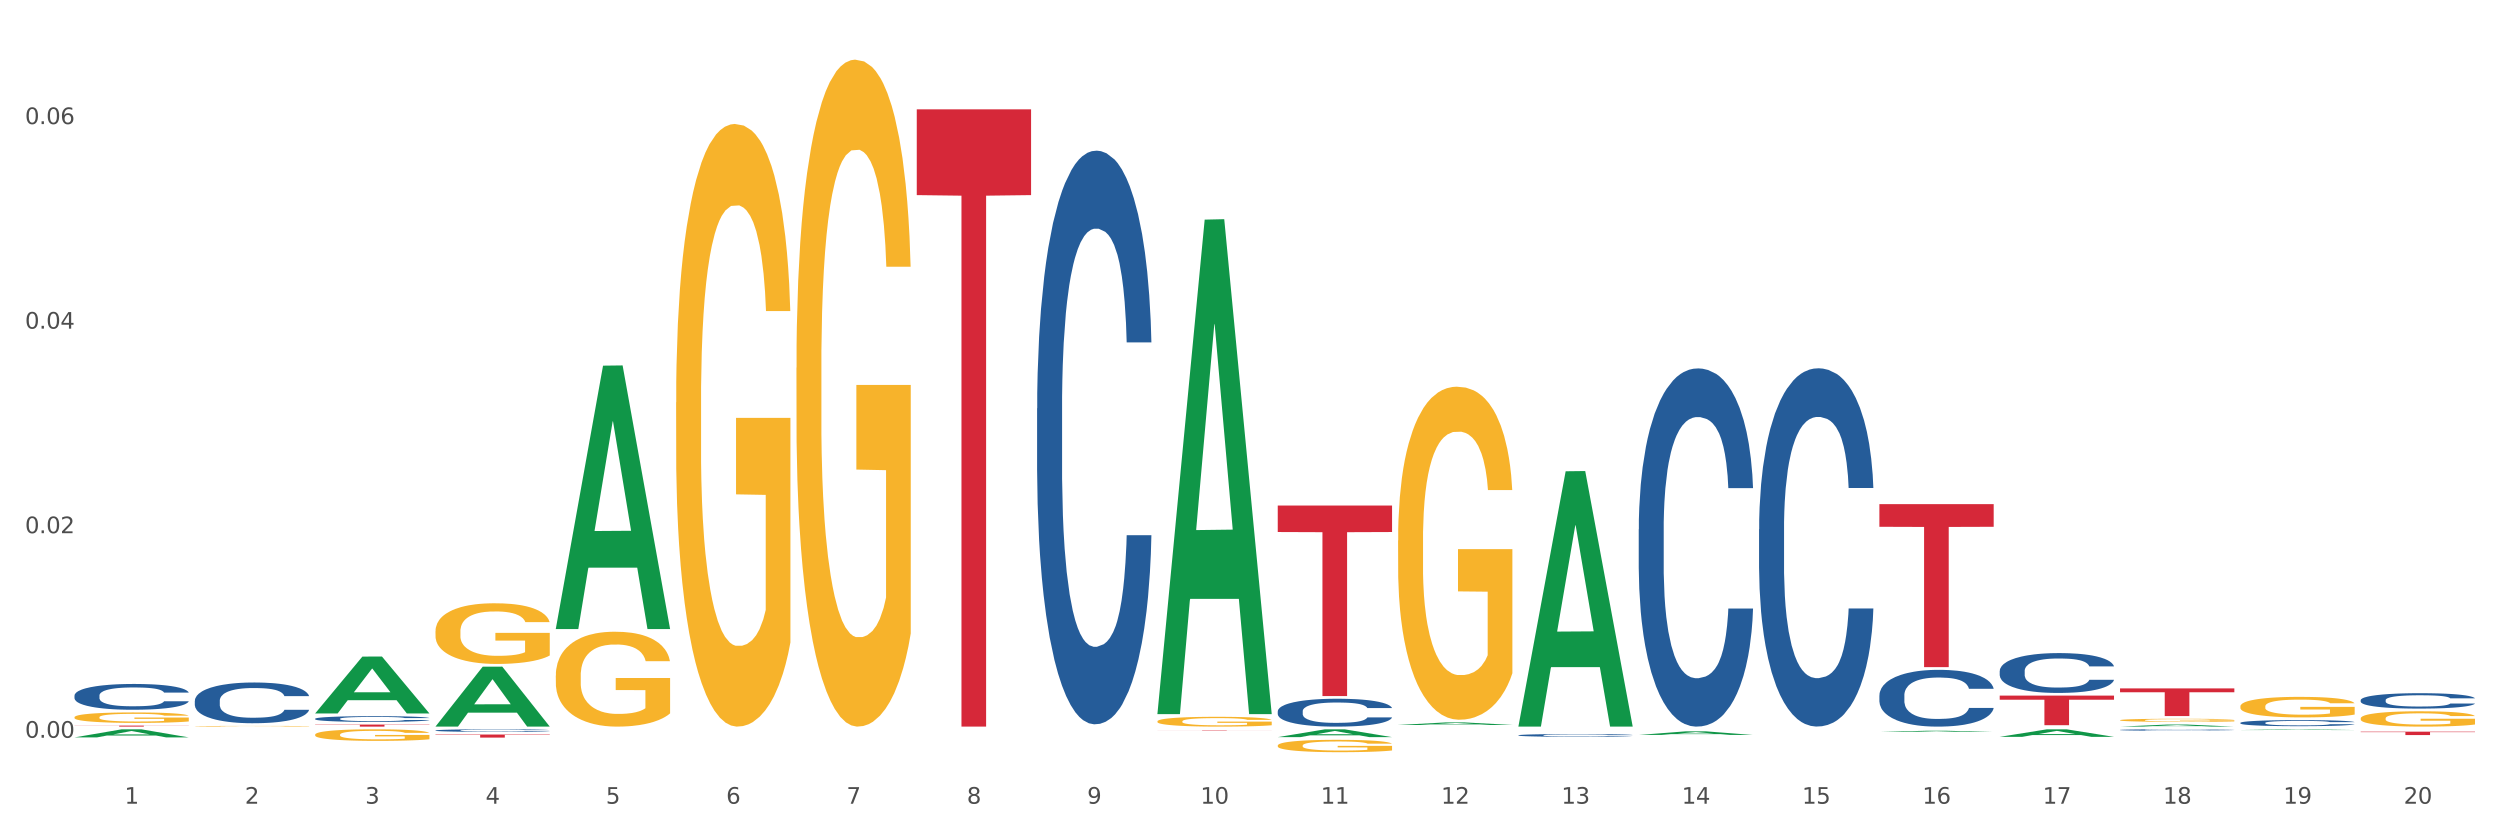 <?xml version="1.0" encoding="utf-8" standalone="no"?>
<!DOCTYPE svg PUBLIC "-//W3C//DTD SVG 1.1//EN"
  "http://www.w3.org/Graphics/SVG/1.1/DTD/svg11.dtd">
<svg xmlns:xlink="http://www.w3.org/1999/xlink" width="1080pt" height="360pt" viewBox="0 0 1080 360" xmlns="http://www.w3.org/2000/svg" version="1.1">
 <rect x="0" y="0" width="1080" height="360" fill="#333333" stroke="none"/>
 <defs>
  <style type="text/css">*{stroke-linejoin: round; stroke-linecap: butt}</style>
 </defs>
 <g id="figure_1">
  <g id="patch_1">
   <path d="M 0 360 
L 1080 360 
L 1080 0 
L 0 0 
z
" style="fill: #ffffff; stroke: #ffffff; stroke-linejoin: miter"/>
  </g>
  <g id="axes_1">
   <g id="matplotlib.axis_1">
    <g id="xtick_1">
     <g id="text_1">
      <!-- 1 -->
      <g style="fill: #4d4d4d" transform="translate(53.812 347.204) scale(0.096 -0.096)">
       <defs>
        <path id="DejaVuSans-31" d="M 794 531 
L 1825 531 
L 1825 4091 
L 703 3866 
L 703 4441 
L 1819 4666 
L 2450 4666 
L 2450 531 
L 3481 531 
L 3481 0 
L 794 0 
L 794 531 
z
" transform="scale(0.016)"/>
       </defs>
       <use xlink:href="#DejaVuSans-31"/>
      </g>
     </g>
    </g>
    <g id="xtick_2">
     <g id="text_2">
      <!-- 2 -->
      <g style="fill: #4d4d4d" transform="translate(105.793 347.204) scale(0.096 -0.096)">
       <defs>
        <path id="DejaVuSans-32" d="M 1228 531 
L 3431 531 
L 3431 0 
L 469 0 
L 469 531 
Q 828 903 1448 1529 
Q 2069 2156 2228 2338 
Q 2531 2678 2651 2914 
Q 2772 3150 2772 3378 
Q 2772 3750 2511 3984 
Q 2250 4219 1831 4219 
Q 1534 4219 1204 4116 
Q 875 4013 500 3803 
L 500 4441 
Q 881 4594 1212 4672 
Q 1544 4750 1819 4750 
Q 2544 4750 2975 4387 
Q 3406 4025 3406 3419 
Q 3406 3131 3298 2873 
Q 3191 2616 2906 2266 
Q 2828 2175 2409 1742 
Q 1991 1309 1228 531 
z
" transform="scale(0.016)"/>
       </defs>
       <use xlink:href="#DejaVuSans-32"/>
      </g>
     </g>
    </g>
    <g id="xtick_3">
     <g id="text_3">
      <!-- 3 -->
      <g style="fill: #4d4d4d" transform="translate(157.774 347.204) scale(0.096 -0.096)">
       <defs>
        <path id="DejaVuSans-33" d="M 2597 2516 
Q 3050 2419 3304 2112 
Q 3559 1806 3559 1356 
Q 3559 666 3084 287 
Q 2609 -91 1734 -91 
Q 1441 -91 1130 -33 
Q 819 25 488 141 
L 488 750 
Q 750 597 1062 519 
Q 1375 441 1716 441 
Q 2309 441 2620 675 
Q 2931 909 2931 1356 
Q 2931 1769 2642 2001 
Q 2353 2234 1838 2234 
L 1294 2234 
L 1294 2753 
L 1863 2753 
Q 2328 2753 2575 2939 
Q 2822 3125 2822 3475 
Q 2822 3834 2567 4026 
Q 2313 4219 1838 4219 
Q 1578 4219 1281 4162 
Q 984 4106 628 3988 
L 628 4550 
Q 988 4650 1302 4700 
Q 1616 4750 1894 4750 
Q 2613 4750 3031 4423 
Q 3450 4097 3450 3541 
Q 3450 3153 3228 2886 
Q 3006 2619 2597 2516 
z
" transform="scale(0.016)"/>
       </defs>
       <use xlink:href="#DejaVuSans-33"/>
      </g>
     </g>
    </g>
    <g id="xtick_4">
     <g id="text_4">
      <!-- 4 -->
      <g style="fill: #4d4d4d" transform="translate(209.756 347.204) scale(0.096 -0.096)">
       <defs>
        <path id="DejaVuSans-34" d="M 2419 4116 
L 825 1625 
L 2419 1625 
L 2419 4116 
z
M 2253 4666 
L 3047 4666 
L 3047 1625 
L 3713 1625 
L 3713 1100 
L 3047 1100 
L 3047 0 
L 2419 0 
L 2419 1100 
L 313 1100 
L 313 1709 
L 2253 4666 
z
" transform="scale(0.016)"/>
       </defs>
       <use xlink:href="#DejaVuSans-34"/>
      </g>
     </g>
    </g>
    <g id="xtick_5">
     <g id="text_5">
      <!-- 5 -->
      <g style="fill: #4d4d4d" transform="translate(261.737 347.204) scale(0.096 -0.096)">
       <defs>
        <path id="DejaVuSans-35" d="M 691 4666 
L 3169 4666 
L 3169 4134 
L 1269 4134 
L 1269 2991 
Q 1406 3038 1543 3061 
Q 1681 3084 1819 3084 
Q 2600 3084 3056 2656 
Q 3513 2228 3513 1497 
Q 3513 744 3044 326 
Q 2575 -91 1722 -91 
Q 1428 -91 1123 -41 
Q 819 9 494 109 
L 494 744 
Q 775 591 1075 516 
Q 1375 441 1709 441 
Q 2250 441 2565 725 
Q 2881 1009 2881 1497 
Q 2881 1984 2565 2268 
Q 2250 2553 1709 2553 
Q 1456 2553 1204 2497 
Q 953 2441 691 2322 
L 691 4666 
z
" transform="scale(0.016)"/>
       </defs>
       <use xlink:href="#DejaVuSans-35"/>
      </g>
     </g>
    </g>
    <g id="xtick_6">
     <g id="text_6">
      <!-- 6 -->
      <g style="fill: #4d4d4d" transform="translate(313.718 347.204) scale(0.096 -0.096)">
       <defs>
        <path id="DejaVuSans-36" d="M 2113 2584 
Q 1688 2584 1439 2293 
Q 1191 2003 1191 1497 
Q 1191 994 1439 701 
Q 1688 409 2113 409 
Q 2538 409 2786 701 
Q 3034 994 3034 1497 
Q 3034 2003 2786 2293 
Q 2538 2584 2113 2584 
z
M 3366 4563 
L 3366 3988 
Q 3128 4100 2886 4159 
Q 2644 4219 2406 4219 
Q 1781 4219 1451 3797 
Q 1122 3375 1075 2522 
Q 1259 2794 1537 2939 
Q 1816 3084 2150 3084 
Q 2853 3084 3261 2657 
Q 3669 2231 3669 1497 
Q 3669 778 3244 343 
Q 2819 -91 2113 -91 
Q 1303 -91 875 529 
Q 447 1150 447 2328 
Q 447 3434 972 4092 
Q 1497 4750 2381 4750 
Q 2619 4750 2861 4703 
Q 3103 4656 3366 4563 
z
" transform="scale(0.016)"/>
       </defs>
       <use xlink:href="#DejaVuSans-36"/>
      </g>
     </g>
    </g>
    <g id="xtick_7">
     <g id="text_7">
      <!-- 7 -->
      <g style="fill: #4d4d4d" transform="translate(365.699 347.204) scale(0.096 -0.096)">
       <defs>
        <path id="DejaVuSans-37" d="M 525 4666 
L 3525 4666 
L 3525 4397 
L 1831 0 
L 1172 0 
L 2766 4134 
L 525 4134 
L 525 4666 
z
" transform="scale(0.016)"/>
       </defs>
       <use xlink:href="#DejaVuSans-37"/>
      </g>
     </g>
    </g>
    <g id="xtick_8">
     <g id="text_8">
      <!-- 8 -->
      <g style="fill: #4d4d4d" transform="translate(417.68 347.204) scale(0.096 -0.096)">
       <defs>
        <path id="DejaVuSans-38" d="M 2034 2216 
Q 1584 2216 1326 1975 
Q 1069 1734 1069 1313 
Q 1069 891 1326 650 
Q 1584 409 2034 409 
Q 2484 409 2743 651 
Q 3003 894 3003 1313 
Q 3003 1734 2745 1975 
Q 2488 2216 2034 2216 
z
M 1403 2484 
Q 997 2584 770 2862 
Q 544 3141 544 3541 
Q 544 4100 942 4425 
Q 1341 4750 2034 4750 
Q 2731 4750 3128 4425 
Q 3525 4100 3525 3541 
Q 3525 3141 3298 2862 
Q 3072 2584 2669 2484 
Q 3125 2378 3379 2068 
Q 3634 1759 3634 1313 
Q 3634 634 3220 271 
Q 2806 -91 2034 -91 
Q 1263 -91 848 271 
Q 434 634 434 1313 
Q 434 1759 690 2068 
Q 947 2378 1403 2484 
z
M 1172 3481 
Q 1172 3119 1398 2916 
Q 1625 2713 2034 2713 
Q 2441 2713 2670 2916 
Q 2900 3119 2900 3481 
Q 2900 3844 2670 4047 
Q 2441 4250 2034 4250 
Q 1625 4250 1398 4047 
Q 1172 3844 1172 3481 
z
" transform="scale(0.016)"/>
       </defs>
       <use xlink:href="#DejaVuSans-38"/>
      </g>
     </g>
    </g>
    <g id="xtick_9">
     <g id="text_9">
      <!-- 9 -->
      <g style="fill: #4d4d4d" transform="translate(469.662 347.204) scale(0.096 -0.096)">
       <defs>
        <path id="DejaVuSans-39" d="M 703 97 
L 703 672 
Q 941 559 1184 500 
Q 1428 441 1663 441 
Q 2288 441 2617 861 
Q 2947 1281 2994 2138 
Q 2813 1869 2534 1725 
Q 2256 1581 1919 1581 
Q 1219 1581 811 2004 
Q 403 2428 403 3163 
Q 403 3881 828 4315 
Q 1253 4750 1959 4750 
Q 2769 4750 3195 4129 
Q 3622 3509 3622 2328 
Q 3622 1225 3098 567 
Q 2575 -91 1691 -91 
Q 1453 -91 1209 -44 
Q 966 3 703 97 
z
M 1959 2075 
Q 2384 2075 2632 2365 
Q 2881 2656 2881 3163 
Q 2881 3666 2632 3958 
Q 2384 4250 1959 4250 
Q 1534 4250 1286 3958 
Q 1038 3666 1038 3163 
Q 1038 2656 1286 2365 
Q 1534 2075 1959 2075 
z
" transform="scale(0.016)"/>
       </defs>
       <use xlink:href="#DejaVuSans-39"/>
      </g>
     </g>
    </g>
    <g id="xtick_10">
     <g id="text_10">
      <!-- 10 -->
      <g style="fill: #4d4d4d" transform="translate(518.589 347.204) scale(0.096 -0.096)">
       <defs>
        <path id="DejaVuSans-30" d="M 2034 4250 
Q 1547 4250 1301 3770 
Q 1056 3291 1056 2328 
Q 1056 1369 1301 889 
Q 1547 409 2034 409 
Q 2525 409 2770 889 
Q 3016 1369 3016 2328 
Q 3016 3291 2770 3770 
Q 2525 4250 2034 4250 
z
M 2034 4750 
Q 2819 4750 3233 4129 
Q 3647 3509 3647 2328 
Q 3647 1150 3233 529 
Q 2819 -91 2034 -91 
Q 1250 -91 836 529 
Q 422 1150 422 2328 
Q 422 3509 836 4129 
Q 1250 4750 2034 4750 
z
" transform="scale(0.016)"/>
       </defs>
       <use xlink:href="#DejaVuSans-31"/>
       <use xlink:href="#DejaVuSans-30" transform="translate(63.623 0)"/>
      </g>
     </g>
    </g>
    <g id="xtick_11">
     <g id="text_11">
      <!-- 11 -->
      <g style="fill: #4d4d4d" transform="translate(570.57 347.204) scale(0.096 -0.096)">
       <use xlink:href="#DejaVuSans-31"/>
       <use xlink:href="#DejaVuSans-31" transform="translate(63.623 0)"/>
      </g>
     </g>
    </g>
    <g id="xtick_12">
     <g id="text_12">
      <!-- 12 -->
      <g style="fill: #4d4d4d" transform="translate(622.551 347.204) scale(0.096 -0.096)">
       <use xlink:href="#DejaVuSans-31"/>
       <use xlink:href="#DejaVuSans-32" transform="translate(63.623 0)"/>
      </g>
     </g>
    </g>
    <g id="xtick_13">
     <g id="text_13">
      <!-- 13 -->
      <g style="fill: #4d4d4d" transform="translate(674.533 347.204) scale(0.096 -0.096)">
       <use xlink:href="#DejaVuSans-31"/>
       <use xlink:href="#DejaVuSans-33" transform="translate(63.623 0)"/>
      </g>
     </g>
    </g>
    <g id="xtick_14">
     <g id="text_14">
      <!-- 14 -->
      <g style="fill: #4d4d4d" transform="translate(726.514 347.204) scale(0.096 -0.096)">
       <use xlink:href="#DejaVuSans-31"/>
       <use xlink:href="#DejaVuSans-34" transform="translate(63.623 0)"/>
      </g>
     </g>
    </g>
    <g id="xtick_15">
     <g id="text_15">
      <!-- 15 -->
      <g style="fill: #4d4d4d" transform="translate(778.495 347.204) scale(0.096 -0.096)">
       <use xlink:href="#DejaVuSans-31"/>
       <use xlink:href="#DejaVuSans-35" transform="translate(63.623 0)"/>
      </g>
     </g>
    </g>
    <g id="xtick_16">
     <g id="text_16">
      <!-- 16 -->
      <g style="fill: #4d4d4d" transform="translate(830.476 347.204) scale(0.096 -0.096)">
       <use xlink:href="#DejaVuSans-31"/>
       <use xlink:href="#DejaVuSans-36" transform="translate(63.623 0)"/>
      </g>
     </g>
    </g>
    <g id="xtick_17">
     <g id="text_17">
      <!-- 17 -->
      <g style="fill: #4d4d4d" transform="translate(882.457 347.204) scale(0.096 -0.096)">
       <use xlink:href="#DejaVuSans-31"/>
       <use xlink:href="#DejaVuSans-37" transform="translate(63.623 0)"/>
      </g>
     </g>
    </g>
    <g id="xtick_18">
     <g id="text_18">
      <!-- 18 -->
      <g style="fill: #4d4d4d" transform="translate(934.439 347.204) scale(0.096 -0.096)">
       <use xlink:href="#DejaVuSans-31"/>
       <use xlink:href="#DejaVuSans-38" transform="translate(63.623 0)"/>
      </g>
     </g>
    </g>
    <g id="xtick_19">
     <g id="text_19">
      <!-- 19 -->
      <g style="fill: #4d4d4d" transform="translate(986.42 347.204) scale(0.096 -0.096)">
       <use xlink:href="#DejaVuSans-31"/>
       <use xlink:href="#DejaVuSans-39" transform="translate(63.623 0)"/>
      </g>
     </g>
    </g>
    <g id="xtick_20">
     <g id="text_20">
      <!-- 20 -->
      <g style="fill: #4d4d4d" transform="translate(1038.401 347.204) scale(0.096 -0.096)">
       <use xlink:href="#DejaVuSans-32"/>
       <use xlink:href="#DejaVuSans-30" transform="translate(63.623 0)"/>
      </g>
     </g>
    </g>
    <g id="xtick_21"/>
    <g id="xtick_22"/>
    <g id="xtick_23"/>
    <g id="xtick_24"/>
    <g id="xtick_25"/>
    <g id="xtick_26"/>
    <g id="xtick_27"/>
    <g id="xtick_28"/>
    <g id="xtick_29"/>
    <g id="xtick_30"/>
    <g id="xtick_31"/>
    <g id="xtick_32"/>
    <g id="xtick_33"/>
    <g id="xtick_34"/>
    <g id="xtick_35"/>
    <g id="xtick_36"/>
    <g id="xtick_37"/>
    <g id="xtick_38"/>
    <g id="xtick_39"/>
   </g>
   <g id="matplotlib.axis_2">
    <g id="ytick_1">
     <g id="text_21">
      <!-- 0.00 -->
      <g style="fill: #4d4d4d" transform="translate(10.8 318.706) scale(0.096 -0.096)">
       <defs>
        <path id="DejaVuSans-2e" d="M 684 794 
L 1344 794 
L 1344 0 
L 684 0 
L 684 794 
z
" transform="scale(0.016)"/>
       </defs>
       <use xlink:href="#DejaVuSans-30"/>
       <use xlink:href="#DejaVuSans-2e" transform="translate(63.623 0)"/>
       <use xlink:href="#DejaVuSans-30" transform="translate(95.41 0)"/>
       <use xlink:href="#DejaVuSans-30" transform="translate(159.033 0)"/>
      </g>
     </g>
    </g>
    <g id="ytick_2">
     <g id="text_22">
      <!-- 0.02 -->
      <g style="fill: #4d4d4d" transform="translate(10.8 230.34) scale(0.096 -0.096)">
       <use xlink:href="#DejaVuSans-30"/>
       <use xlink:href="#DejaVuSans-2e" transform="translate(63.623 0)"/>
       <use xlink:href="#DejaVuSans-30" transform="translate(95.41 0)"/>
       <use xlink:href="#DejaVuSans-32" transform="translate(159.033 0)"/>
      </g>
     </g>
    </g>
    <g id="ytick_3">
     <g id="text_23">
      <!-- 0.04 -->
      <g style="fill: #4d4d4d" transform="translate(10.8 141.975) scale(0.096 -0.096)">
       <use xlink:href="#DejaVuSans-30"/>
       <use xlink:href="#DejaVuSans-2e" transform="translate(63.623 0)"/>
       <use xlink:href="#DejaVuSans-30" transform="translate(95.41 0)"/>
       <use xlink:href="#DejaVuSans-34" transform="translate(159.033 0)"/>
      </g>
     </g>
    </g>
    <g id="ytick_4">
     <g id="text_24">
      <!-- 0.06 -->
      <g style="fill: #4d4d4d" transform="translate(10.8 53.61) scale(0.096 -0.096)">
       <use xlink:href="#DejaVuSans-30"/>
       <use xlink:href="#DejaVuSans-2e" transform="translate(63.623 0)"/>
       <use xlink:href="#DejaVuSans-30" transform="translate(95.41 0)"/>
       <use xlink:href="#DejaVuSans-36" transform="translate(159.033 0)"/>
      </g>
     </g>
    </g>
    <g id="ytick_5"/>
    <g id="ytick_6"/>
    <g id="ytick_7"/>
   </g>
   <g id="PolyCollection_1">
    <path d="M 32.175 318.551 
L 32.226 318.547 
L 52.59 315.062 
L 61.041 315.058 
L 81.557 318.557 
L 71.783 318.557 
L 67.353 317.743 
L 46.328 317.743 
L 46.175 317.756 
L 41.899 318.557 
L 32.175 318.557 
L 32.175 318.551 
L 48.975 317.256 
L 64.706 317.253 
L 56.917 315.804 
L 56.815 315.798 
L 56.713 315.808 
L 48.924 317.253 
L 48.975 317.256 
L 32.175 318.551 
z
" clip-path="url(#pbd7ad1e109)" style="fill: #109648"/>
    <path d="M 136.137 308.175 
L 136.188 308.152 
L 156.552 283.644 
L 165.003 283.621 
L 185.52 308.221 
L 175.745 308.221 
L 171.316 302.493 
L 150.29 302.493 
L 150.137 302.585 
L 145.861 308.221 
L 136.137 308.221 
L 136.137 308.175 
L 152.938 299.074 
L 168.669 299.051 
L 160.879 288.864 
L 160.778 288.818 
L 160.676 288.887 
L 152.887 299.051 
L 152.938 299.074 
L 136.137 308.175 
z
" clip-path="url(#pbd7ad1e109)" style="fill: #109648"/>
    <path d="M 188.119 313.853 
L 188.17 313.828 
L 208.533 288.009 
L 216.984 287.984 
L 237.501 313.901 
L 227.726 313.901 
L 223.297 307.866 
L 202.271 307.866 
L 202.119 307.964 
L 197.842 313.901 
L 188.119 313.901 
L 188.119 313.853 
L 204.919 304.265 
L 220.65 304.24 
L 212.861 293.508 
L 212.759 293.46 
L 212.657 293.533 
L 204.868 304.24 
L 204.919 304.265 
L 188.119 313.853 
z
" clip-path="url(#pbd7ad1e109)" style="fill: #109648"/>
    <path d="M 240.1 271.531 
L 240.151 271.424 
L 260.514 157.965 
L 268.965 157.859 
L 289.482 271.745 
L 279.707 271.745 
L 275.278 245.225 
L 254.253 245.225 
L 254.1 245.653 
L 249.824 271.745 
L 240.1 271.745 
L 240.1 271.531 
L 256.9 229.398 
L 272.631 229.291 
L 264.842 182.133 
L 264.74 181.919 
L 264.638 182.24 
L 256.849 229.291 
L 256.9 229.398 
L 240.1 271.531 
z
" clip-path="url(#pbd7ad1e109)" style="fill: #109648"/>
    <path d="M 500.006 308.1 
L 500.057 307.899 
L 520.421 94.881 
L 528.871 94.681 
L 549.388 308.501 
L 539.613 308.501 
L 535.184 258.71 
L 514.159 258.71 
L 514.006 259.513 
L 509.73 308.501 
L 500.006 308.501 
L 500.006 308.1 
L 516.806 228.996 
L 532.537 228.795 
L 524.748 140.256 
L 524.646 139.854 
L 524.544 140.456 
L 516.755 228.795 
L 516.806 228.996 
L 500.006 308.1 
z
" clip-path="url(#pbd7ad1e109)" style="fill: #109648"/>
    <path d="M 551.987 318.437 
L 552.038 318.434 
L 572.402 315.062 
L 580.853 315.058 
L 601.369 318.444 
L 591.595 318.444 
L 587.165 317.655 
L 566.14 317.655 
L 565.987 317.668 
L 561.711 318.444 
L 551.987 318.444 
L 551.987 318.437 
L 568.787 317.185 
L 584.518 317.182 
L 576.729 315.78 
L 576.627 315.774 
L 576.525 315.783 
L 568.736 317.182 
L 568.787 317.185 
L 551.987 318.437 
z
" clip-path="url(#pbd7ad1e109)" style="fill: #109648"/>
    <path d="M 603.968 313.186 
L 604.019 313.185 
L 624.383 312.087 
L 632.834 312.086 
L 653.35 313.188 
L 643.576 313.188 
L 639.147 312.932 
L 618.121 312.932 
L 617.968 312.936 
L 613.692 313.188 
L 603.968 313.188 
L 603.968 313.186 
L 620.768 312.778 
L 636.499 312.777 
L 628.71 312.321 
L 628.608 312.319 
L 628.507 312.322 
L 620.717 312.777 
L 620.768 312.778 
L 603.968 313.186 
z
" clip-path="url(#pbd7ad1e109)" style="fill: #109648"/>
    <path d="M 655.949 313.694 
L 656 313.59 
L 676.364 203.59 
L 684.815 203.487 
L 705.332 313.901 
L 695.557 313.901 
L 691.128 288.19 
L 670.102 288.19 
L 669.95 288.604 
L 665.673 313.901 
L 655.949 313.901 
L 655.949 313.694 
L 672.75 272.846 
L 688.481 272.742 
L 680.691 227.021 
L 680.59 226.814 
L 680.488 227.125 
L 672.699 272.742 
L 672.75 272.846 
L 655.949 313.694 
z
" clip-path="url(#pbd7ad1e109)" style="fill: #109648"/>
    <path d="M 707.931 317.498 
L 707.982 317.497 
L 728.345 315.928 
L 736.796 315.926 
L 757.313 317.501 
L 747.538 317.501 
L 743.109 317.134 
L 722.083 317.134 
L 721.931 317.14 
L 717.654 317.501 
L 707.931 317.501 
L 707.931 317.498 
L 724.731 316.916 
L 740.462 316.914 
L 732.673 316.262 
L 732.571 316.259 
L 732.469 316.264 
L 724.68 316.914 
L 724.731 316.916 
L 707.931 317.498 
z
" clip-path="url(#pbd7ad1e109)" style="fill: #109648"/>
    <path d="M 811.893 316.236 
L 811.944 316.236 
L 832.308 315.676 
L 840.759 315.675 
L 861.275 316.237 
L 851.501 316.237 
L 847.071 316.106 
L 826.046 316.106 
L 825.893 316.108 
L 821.617 316.237 
L 811.893 316.237 
L 811.893 316.236 
L 828.693 316.028 
L 844.424 316.028 
L 836.635 315.795 
L 836.533 315.794 
L 836.431 315.795 
L 828.642 316.028 
L 828.693 316.028 
L 811.893 316.236 
z
" clip-path="url(#pbd7ad1e109)" style="fill: #109648"/>
    <path d="M 863.874 318.314 
L 863.925 318.311 
L 884.289 315.062 
L 892.74 315.058 
L 913.256 318.32 
L 903.482 318.32 
L 899.053 317.561 
L 878.027 317.561 
L 877.874 317.573 
L 873.598 318.32 
L 863.874 318.32 
L 863.874 318.314 
L 880.674 317.108 
L 896.405 317.105 
L 888.616 315.754 
L 888.514 315.748 
L 888.413 315.757 
L 880.623 317.105 
L 880.674 317.108 
L 863.874 318.314 
z
" clip-path="url(#pbd7ad1e109)" style="fill: #109648"/>
    <path d="M 1019.818 302.449 
L 1019.876 302.443 
L 1019.876 302.272 
L 1020.051 302.041 
L 1020.693 301.616 
L 1021.511 301.293 
L 1022.912 300.916 
L 1023.67 300.758 
L 1024.663 300.582 
L 1026.706 300.296 
L 1029.041 300.053 
L 1030.675 299.919 
L 1031.901 299.834 
L 1034.644 299.682 
L 1036.22 299.615 
L 1037.855 299.56 
L 1039.256 299.524 
L 1041.59 299.481 
L 1043.458 299.463 
L 1045.618 299.457 
L 1047.427 299.463 
L 1049.821 299.487 
L 1053.323 299.56 
L 1054.666 299.603 
L 1056.475 299.676 
L 1058.343 299.773 
L 1059.861 299.87 
L 1061.612 300.01 
L 1063.421 300.193 
L 1065.172 300.424 
L 1066.398 300.637 
L 1067.39 300.862 
L 1068.266 301.135 
L 1068.908 301.433 
L 1069.2 301.683 
L 1058.518 301.683 
L 1058.226 301.458 
L 1057.642 301.214 
L 1057.059 301.05 
L 1056.417 300.916 
L 1055.424 300.764 
L 1054.549 300.667 
L 1053.09 300.551 
L 1051.747 300.478 
L 1050.638 300.436 
L 1049.295 300.399 
L 1046.435 300.363 
L 1044.392 300.363 
L 1043.108 300.375 
L 1041.532 300.405 
L 1040.189 300.448 
L 1038.613 300.521 
L 1037.388 300.6 
L 1036.162 300.703 
L 1035.461 300.776 
L 1034.411 300.91 
L 1033.71 301.02 
L 1032.776 301.208 
L 1032.251 301.342 
L 1031.317 301.689 
L 1030.908 301.944 
L 1030.733 302.12 
L 1030.617 302.315 
L 1030.617 303.264 
L 1030.967 303.689 
L 1031.259 303.872 
L 1031.726 304.078 
L 1032.601 304.346 
L 1033.885 304.608 
L 1035.228 304.796 
L 1036.337 304.912 
L 1037.388 304.997 
L 1038.438 305.064 
L 1039.722 305.124 
L 1040.773 305.161 
L 1042.349 305.197 
L 1044.217 305.216 
L 1045.676 305.216 
L 1048.653 305.185 
L 1049.996 305.155 
L 1051.28 305.112 
L 1052.681 305.045 
L 1053.79 304.972 
L 1054.432 304.918 
L 1055.483 304.802 
L 1056.3 304.68 
L 1057 304.541 
L 1057.467 304.419 
L 1057.993 304.237 
L 1058.401 304.03 
L 1058.518 303.92 
L 1069.2 303.92 
L 1068.967 304.139 
L 1068.558 304.352 
L 1067.741 304.638 
L 1067.099 304.802 
L 1066.106 305.003 
L 1065.056 305.173 
L 1063.596 305.362 
L 1062.254 305.501 
L 1060.853 305.623 
L 1059.335 305.733 
L 1056.592 305.885 
L 1055.599 305.927 
L 1053.498 306 
L 1051.864 306.043 
L 1049.47 306.085 
L 1047.019 306.11 
L 1044.451 306.116 
L 1042.174 306.103 
L 1039.664 306.067 
L 1038.088 306.031 
L 1036.337 305.976 
L 1034.294 305.891 
L 1032.368 305.787 
L 1030.558 305.666 
L 1028.865 305.526 
L 1027.289 305.368 
L 1025.246 305.106 
L 1023.729 304.851 
L 1022.62 304.614 
L 1021.861 304.413 
L 1021.102 304.158 
L 1020.693 303.981 
L 1020.051 303.555 
L 1019.818 303.16 
L 1019.818 302.449 
z
" clip-path="url(#pbd7ad1e109)" style="fill: #255c99"/>
    <path d="M 448.025 176.435 
L 448.083 176.208 
L 448.083 169.871 
L 448.258 161.271 
L 448.9 145.428 
L 449.717 133.433 
L 451.118 119.401 
L 451.877 113.517 
L 452.869 106.953 
L 454.912 96.316 
L 457.247 87.263 
L 458.882 82.284 
L 460.107 79.116 
L 462.851 73.458 
L 464.427 70.968 
L 466.061 68.931 
L 467.462 67.573 
L 469.797 65.989 
L 471.665 65.31 
L 473.825 65.084 
L 475.634 65.31 
L 478.027 66.215 
L 481.53 68.931 
L 482.872 70.515 
L 484.682 73.231 
L 486.55 76.852 
L 488.067 80.474 
L 489.818 85.679 
L 491.628 92.469 
L 493.379 101.069 
L 494.605 108.99 
L 495.597 117.364 
L 496.473 127.549 
L 497.115 138.639 
L 497.407 147.918 
L 486.725 147.918 
L 486.433 139.544 
L 485.849 130.491 
L 485.266 124.38 
L 484.623 119.401 
L 483.631 113.743 
L 482.756 110.122 
L 481.296 105.822 
L 479.954 103.106 
L 478.845 101.522 
L 477.502 100.164 
L 474.642 98.806 
L 472.599 98.806 
L 471.315 99.258 
L 469.739 100.39 
L 468.396 101.974 
L 466.82 104.69 
L 465.594 107.632 
L 464.369 111.48 
L 463.668 114.196 
L 462.617 119.175 
L 461.917 123.249 
L 460.983 130.265 
L 460.458 135.244 
L 459.524 148.144 
L 459.115 157.65 
L 458.94 164.213 
L 458.823 171.456 
L 458.823 206.762 
L 459.174 222.605 
L 459.465 229.395 
L 459.932 237.09 
L 460.808 247.048 
L 462.092 256.78 
L 463.435 263.796 
L 464.544 268.096 
L 465.594 271.264 
L 466.645 273.754 
L 467.929 276.017 
L 468.98 277.375 
L 470.556 278.733 
L 472.424 279.412 
L 473.883 279.412 
L 476.86 278.28 
L 478.203 277.149 
L 479.487 275.565 
L 480.888 273.075 
L 481.997 270.359 
L 482.639 268.322 
L 483.69 264.022 
L 484.507 259.496 
L 485.207 254.29 
L 485.674 249.764 
L 486.199 242.974 
L 486.608 235.279 
L 486.725 231.205 
L 497.407 231.205 
L 497.173 239.353 
L 496.765 247.274 
L 495.947 257.911 
L 495.305 264.022 
L 494.313 271.491 
L 493.262 277.828 
L 491.803 284.844 
L 490.461 290.049 
L 489.06 294.576 
L 487.542 298.65 
L 484.799 304.308 
L 483.806 305.892 
L 481.705 308.608 
L 480.07 310.192 
L 477.677 311.776 
L 475.226 312.682 
L 472.657 312.908 
L 470.381 312.455 
L 467.871 311.097 
L 466.295 309.739 
L 464.544 307.703 
L 462.501 304.534 
L 460.574 300.686 
L 458.765 296.16 
L 457.072 290.955 
L 455.496 285.07 
L 453.453 275.338 
L 451.936 265.833 
L 450.826 257.006 
L 450.068 249.537 
L 449.309 240.032 
L 448.9 233.468 
L 448.258 217.626 
L 448.025 202.915 
L 448.025 176.435 
z
" clip-path="url(#pbd7ad1e109)" style="fill: #255c99"/>
    <path d="M 551.987 307.267 
L 552.045 307.256 
L 552.045 306.948 
L 552.221 306.53 
L 552.863 305.76 
L 553.68 305.177 
L 555.081 304.495 
L 555.84 304.209 
L 556.832 303.89 
L 558.875 303.373 
L 561.21 302.933 
L 562.844 302.691 
L 564.07 302.537 
L 566.813 302.262 
L 568.389 302.141 
L 570.024 302.042 
L 571.425 301.976 
L 573.76 301.899 
L 575.627 301.866 
L 577.787 301.855 
L 579.597 301.866 
L 581.99 301.91 
L 585.492 302.042 
L 586.835 302.119 
L 588.644 302.251 
L 590.512 302.427 
L 592.03 302.603 
L 593.781 302.856 
L 595.59 303.186 
L 597.342 303.604 
L 598.567 303.989 
L 599.56 304.396 
L 600.435 304.891 
L 601.077 305.43 
L 601.369 305.881 
L 590.687 305.881 
L 590.395 305.474 
L 589.812 305.034 
L 589.228 304.737 
L 588.586 304.495 
L 587.594 304.22 
L 586.718 304.044 
L 585.259 303.835 
L 583.916 303.703 
L 582.807 303.626 
L 581.465 303.56 
L 578.604 303.494 
L 576.561 303.494 
L 575.277 303.516 
L 573.701 303.571 
L 572.359 303.648 
L 570.783 303.78 
L 569.557 303.923 
L 568.331 304.11 
L 567.631 304.242 
L 566.58 304.484 
L 565.879 304.682 
L 564.945 305.023 
L 564.42 305.265 
L 563.486 305.892 
L 563.078 306.354 
L 562.902 306.673 
L 562.786 307.025 
L 562.786 308.742 
L 563.136 309.512 
L 563.428 309.842 
L 563.895 310.216 
L 564.77 310.7 
L 566.055 311.173 
L 567.397 311.514 
L 568.506 311.723 
L 569.557 311.877 
L 570.607 311.998 
L 571.892 312.108 
L 572.942 312.174 
L 574.518 312.24 
L 576.386 312.273 
L 577.846 312.273 
L 580.822 312.218 
L 582.165 312.163 
L 583.449 312.086 
L 584.85 311.965 
L 585.959 311.833 
L 586.601 311.734 
L 587.652 311.525 
L 588.469 311.305 
L 589.17 311.052 
L 589.637 310.832 
L 590.162 310.502 
L 590.57 310.128 
L 590.687 309.93 
L 601.369 309.93 
L 601.136 310.326 
L 600.727 310.711 
L 599.91 311.228 
L 599.268 311.525 
L 598.275 311.888 
L 597.225 312.196 
L 595.766 312.537 
L 594.423 312.79 
L 593.022 313.01 
L 591.504 313.208 
L 588.761 313.483 
L 587.769 313.56 
L 585.667 313.692 
L 584.033 313.769 
L 581.64 313.846 
L 579.188 313.89 
L 576.62 313.901 
L 574.343 313.879 
L 571.833 313.813 
L 570.257 313.747 
L 568.506 313.648 
L 566.463 313.494 
L 564.537 313.307 
L 562.727 313.087 
L 561.035 312.834 
L 559.459 312.548 
L 557.416 312.075 
L 555.898 311.613 
L 554.789 311.184 
L 554.03 310.821 
L 553.271 310.359 
L 552.863 310.04 
L 552.221 309.27 
L 551.987 308.555 
L 551.987 307.267 
z
" clip-path="url(#pbd7ad1e109)" style="fill: #255c99"/>
    <path d="M 188.119 315.554 
L 188.177 315.553 
L 188.177 315.525 
L 188.352 315.487 
L 188.994 315.416 
L 189.811 315.363 
L 191.212 315.3 
L 191.971 315.274 
L 192.963 315.245 
L 195.006 315.198 
L 197.341 315.157 
L 198.976 315.135 
L 200.201 315.121 
L 202.945 315.096 
L 204.521 315.085 
L 206.155 315.076 
L 207.556 315.07 
L 209.891 315.063 
L 211.759 315.06 
L 213.919 315.058 
L 215.728 315.06 
L 218.121 315.064 
L 221.624 315.076 
L 222.966 315.083 
L 224.776 315.095 
L 226.644 315.111 
L 228.161 315.127 
L 229.912 315.15 
L 231.722 315.18 
L 233.473 315.219 
L 234.699 315.254 
L 235.691 315.291 
L 236.567 315.337 
L 237.209 315.386 
L 237.501 315.427 
L 226.819 315.427 
L 226.527 315.39 
L 225.943 315.35 
L 225.36 315.323 
L 224.717 315.3 
L 223.725 315.275 
L 222.85 315.259 
L 221.39 315.24 
L 220.048 315.228 
L 218.939 315.221 
L 217.596 315.215 
L 214.736 315.209 
L 212.693 315.209 
L 211.409 315.211 
L 209.833 315.216 
L 208.49 315.223 
L 206.914 315.235 
L 205.688 315.248 
L 204.463 315.265 
L 203.762 315.277 
L 202.711 315.299 
L 202.011 315.318 
L 201.077 315.349 
L 200.552 315.371 
L 199.618 315.428 
L 199.209 315.471 
L 199.034 315.5 
L 198.917 315.532 
L 198.917 315.69 
L 199.268 315.76 
L 199.559 315.79 
L 200.026 315.825 
L 200.902 315.869 
L 202.186 315.912 
L 203.529 315.944 
L 204.638 315.963 
L 205.688 315.977 
L 206.739 315.988 
L 208.023 315.998 
L 209.074 316.004 
L 210.65 316.01 
L 212.518 316.013 
L 213.977 316.013 
L 216.954 316.008 
L 218.297 316.003 
L 219.581 315.996 
L 220.982 315.985 
L 222.091 315.973 
L 222.733 315.964 
L 223.783 315.945 
L 224.601 315.924 
L 225.301 315.901 
L 225.768 315.881 
L 226.293 315.851 
L 226.702 315.817 
L 226.819 315.798 
L 237.501 315.798 
L 237.267 315.835 
L 236.859 315.87 
L 236.041 315.917 
L 235.399 315.945 
L 234.407 315.978 
L 233.356 316.006 
L 231.897 316.037 
L 230.555 316.061 
L 229.154 316.081 
L 227.636 316.099 
L 224.893 316.124 
L 223.9 316.131 
L 221.799 316.143 
L 220.164 316.15 
L 217.771 316.157 
L 215.32 316.161 
L 212.751 316.162 
L 210.475 316.16 
L 207.965 316.154 
L 206.389 316.148 
L 204.638 316.139 
L 202.595 316.125 
L 200.668 316.108 
L 198.859 316.088 
L 197.166 316.065 
L 195.59 316.038 
L 193.547 315.995 
L 192.029 315.953 
L 190.92 315.913 
L 190.162 315.88 
L 189.403 315.838 
L 188.994 315.809 
L 188.352 315.738 
L 188.119 315.672 
L 188.119 315.554 
z
" clip-path="url(#pbd7ad1e109)" style="fill: #255c99"/>
    <path d="M 136.137 310.493 
L 136.196 310.491 
L 136.196 310.427 
L 136.371 310.341 
L 137.013 310.183 
L 137.83 310.062 
L 139.231 309.922 
L 139.99 309.863 
L 140.982 309.798 
L 143.025 309.691 
L 145.36 309.6 
L 146.994 309.551 
L 148.22 309.519 
L 150.964 309.462 
L 152.54 309.437 
L 154.174 309.417 
L 155.575 309.403 
L 157.91 309.388 
L 159.778 309.381 
L 161.938 309.378 
L 163.747 309.381 
L 166.14 309.39 
L 169.643 309.417 
L 170.985 309.433 
L 172.795 309.46 
L 174.662 309.496 
L 176.18 309.533 
L 177.931 309.585 
L 179.741 309.653 
L 181.492 309.739 
L 182.718 309.818 
L 183.71 309.902 
L 184.586 310.004 
L 185.228 310.115 
L 185.52 310.207 
L 174.838 310.207 
L 174.546 310.124 
L 173.962 310.033 
L 173.378 309.972 
L 172.736 309.922 
L 171.744 309.865 
L 170.868 309.829 
L 169.409 309.786 
L 168.067 309.759 
L 166.957 309.743 
L 165.615 309.73 
L 162.755 309.716 
L 160.712 309.716 
L 159.428 309.72 
L 157.852 309.732 
L 156.509 309.748 
L 154.933 309.775 
L 153.707 309.804 
L 152.481 309.843 
L 151.781 309.87 
L 150.73 309.92 
L 150.03 309.961 
L 149.096 310.031 
L 148.57 310.081 
L 147.637 310.21 
L 147.228 310.305 
L 147.053 310.371 
L 146.936 310.443 
L 146.936 310.796 
L 147.286 310.955 
L 147.578 311.023 
L 148.045 311.1 
L 148.921 311.199 
L 150.205 311.297 
L 151.547 311.367 
L 152.656 311.41 
L 153.707 311.442 
L 154.758 311.467 
L 156.042 311.489 
L 157.093 311.503 
L 158.669 311.517 
L 160.537 311.523 
L 161.996 311.523 
L 164.973 311.512 
L 166.315 311.501 
L 167.6 311.485 
L 169 311.46 
L 170.11 311.433 
L 170.752 311.412 
L 171.802 311.369 
L 172.619 311.324 
L 173.32 311.272 
L 173.787 311.227 
L 174.312 311.159 
L 174.721 311.082 
L 174.838 311.041 
L 185.52 311.041 
L 185.286 311.122 
L 184.877 311.202 
L 184.06 311.308 
L 183.418 311.369 
L 182.426 311.444 
L 181.375 311.508 
L 179.916 311.578 
L 178.573 311.63 
L 177.172 311.675 
L 175.655 311.716 
L 172.911 311.773 
L 171.919 311.788 
L 169.818 311.816 
L 168.183 311.831 
L 165.79 311.847 
L 163.338 311.856 
L 160.77 311.859 
L 158.494 311.854 
L 155.984 311.84 
L 154.408 311.827 
L 152.656 311.806 
L 150.613 311.775 
L 148.687 311.736 
L 146.878 311.691 
L 145.185 311.639 
L 143.609 311.58 
L 141.566 311.483 
L 140.048 311.387 
L 138.939 311.299 
L 138.18 311.224 
L 137.422 311.129 
L 137.013 311.064 
L 136.371 310.905 
L 136.137 310.758 
L 136.137 310.493 
z
" clip-path="url(#pbd7ad1e109)" style="fill: #255c99"/>
    <path d="M 655.949 317.637 
L 656.008 317.636 
L 656.008 317.606 
L 656.183 317.564 
L 656.825 317.488 
L 657.642 317.431 
L 659.043 317.364 
L 659.802 317.335 
L 660.794 317.304 
L 662.837 317.253 
L 665.172 317.21 
L 666.807 317.186 
L 668.032 317.17 
L 670.776 317.143 
L 672.352 317.131 
L 673.986 317.122 
L 675.387 317.115 
L 677.722 317.108 
L 679.59 317.104 
L 681.75 317.103 
L 683.559 317.104 
L 685.952 317.109 
L 689.455 317.122 
L 690.797 317.129 
L 692.607 317.142 
L 694.475 317.16 
L 695.992 317.177 
L 697.743 317.202 
L 699.553 317.235 
L 701.304 317.276 
L 702.53 317.314 
L 703.522 317.354 
L 704.398 317.403 
L 705.04 317.456 
L 705.332 317.5 
L 694.65 317.5 
L 694.358 317.46 
L 693.774 317.417 
L 693.19 317.388 
L 692.548 317.364 
L 691.556 317.337 
L 690.68 317.319 
L 689.221 317.299 
L 687.879 317.286 
L 686.769 317.278 
L 685.427 317.271 
L 682.567 317.265 
L 680.524 317.265 
L 679.24 317.267 
L 677.664 317.272 
L 676.321 317.28 
L 674.745 317.293 
L 673.519 317.307 
L 672.293 317.326 
L 671.593 317.339 
L 670.542 317.363 
L 669.842 317.382 
L 668.908 317.416 
L 668.383 317.44 
L 667.449 317.501 
L 667.04 317.547 
L 666.865 317.578 
L 666.748 317.613 
L 666.748 317.782 
L 667.098 317.858 
L 667.39 317.891 
L 667.857 317.928 
L 668.733 317.976 
L 670.017 318.022 
L 671.359 318.056 
L 672.469 318.077 
L 673.519 318.092 
L 674.57 318.104 
L 675.854 318.114 
L 676.905 318.121 
L 678.481 318.128 
L 680.349 318.131 
L 681.808 318.131 
L 684.785 318.125 
L 686.127 318.12 
L 687.412 318.112 
L 688.812 318.1 
L 689.922 318.087 
L 690.564 318.078 
L 691.614 318.057 
L 692.432 318.035 
L 693.132 318.01 
L 693.599 317.989 
L 694.124 317.956 
L 694.533 317.919 
L 694.65 317.9 
L 705.332 317.9 
L 705.098 317.939 
L 704.689 317.977 
L 703.872 318.028 
L 703.23 318.057 
L 702.238 318.093 
L 701.187 318.123 
L 699.728 318.157 
L 698.385 318.182 
L 696.984 318.203 
L 695.467 318.223 
L 692.723 318.25 
L 691.731 318.258 
L 689.63 318.271 
L 687.995 318.278 
L 685.602 318.286 
L 683.15 318.29 
L 680.582 318.291 
L 678.306 318.289 
L 675.796 318.283 
L 674.22 318.276 
L 672.469 318.266 
L 670.426 318.251 
L 668.499 318.233 
L 666.69 318.211 
L 664.997 318.186 
L 663.421 318.158 
L 661.378 318.111 
L 659.86 318.066 
L 658.751 318.023 
L 657.992 317.988 
L 657.234 317.942 
L 656.825 317.91 
L 656.183 317.835 
L 655.949 317.764 
L 655.949 317.637 
z
" clip-path="url(#pbd7ad1e109)" style="fill: #255c99"/>
    <path d="M 707.931 228.683 
L 707.989 228.541 
L 707.989 224.584 
L 708.164 219.214 
L 708.806 209.321 
L 709.623 201.831 
L 711.024 193.069 
L 711.783 189.394 
L 712.775 185.296 
L 714.818 178.654 
L 717.153 173.001 
L 718.788 169.892 
L 720.014 167.913 
L 722.757 164.38 
L 724.333 162.825 
L 725.967 161.554 
L 727.368 160.706 
L 729.703 159.716 
L 731.571 159.292 
L 733.731 159.151 
L 735.54 159.292 
L 737.934 159.858 
L 741.436 161.554 
L 742.778 162.543 
L 744.588 164.239 
L 746.456 166.5 
L 747.973 168.761 
L 749.725 172.012 
L 751.534 176.251 
L 753.285 181.622 
L 754.511 186.568 
L 755.503 191.797 
L 756.379 198.157 
L 757.021 205.081 
L 757.313 210.876 
L 746.631 210.876 
L 746.339 205.647 
L 745.755 199.994 
L 745.172 196.178 
L 744.529 193.069 
L 743.537 189.536 
L 742.662 187.275 
L 741.202 184.589 
L 739.86 182.894 
L 738.751 181.904 
L 737.408 181.056 
L 734.548 180.208 
L 732.505 180.208 
L 731.221 180.491 
L 729.645 181.198 
L 728.302 182.187 
L 726.726 183.883 
L 725.5 185.72 
L 724.275 188.123 
L 723.574 189.818 
L 722.523 192.928 
L 721.823 195.471 
L 720.889 199.852 
L 720.364 202.962 
L 719.43 211.017 
L 719.021 216.953 
L 718.846 221.051 
L 718.729 225.574 
L 718.729 247.62 
L 719.08 257.513 
L 719.371 261.753 
L 719.838 266.558 
L 720.714 272.776 
L 721.998 278.853 
L 723.341 283.234 
L 724.45 285.919 
L 725.5 287.898 
L 726.551 289.452 
L 727.835 290.865 
L 728.886 291.713 
L 730.462 292.561 
L 732.33 292.985 
L 733.789 292.985 
L 736.766 292.279 
L 738.109 291.572 
L 739.393 290.583 
L 740.794 289.028 
L 741.903 287.332 
L 742.545 286.06 
L 743.596 283.375 
L 744.413 280.549 
L 745.113 277.298 
L 745.58 274.472 
L 746.105 270.232 
L 746.514 265.427 
L 746.631 262.883 
L 757.313 262.883 
L 757.079 267.971 
L 756.671 272.917 
L 755.853 279.559 
L 755.211 283.375 
L 754.219 288.039 
L 753.168 291.996 
L 751.709 296.377 
L 750.367 299.628 
L 748.966 302.454 
L 747.448 304.998 
L 744.705 308.531 
L 743.712 309.52 
L 741.611 311.216 
L 739.976 312.205 
L 737.583 313.195 
L 735.132 313.76 
L 732.563 313.901 
L 730.287 313.619 
L 727.777 312.771 
L 726.201 311.923 
L 724.45 310.651 
L 722.407 308.672 
L 720.48 306.27 
L 718.671 303.443 
L 716.978 300.193 
L 715.402 296.518 
L 713.359 290.441 
L 711.842 284.506 
L 710.732 278.994 
L 709.974 274.33 
L 709.215 268.395 
L 708.806 264.296 
L 708.164 254.404 
L 707.931 245.218 
L 707.931 228.683 
z
" clip-path="url(#pbd7ad1e109)" style="fill: #255c99"/>
    <path d="M 759.912 228.638 
L 759.97 228.497 
L 759.97 224.539 
L 760.145 219.168 
L 760.787 209.274 
L 761.605 201.782 
L 763.006 193.019 
L 763.764 189.344 
L 764.757 185.245 
L 766.8 178.601 
L 769.135 172.947 
L 770.769 169.838 
L 771.995 167.859 
L 774.738 164.325 
L 776.314 162.77 
L 777.949 161.498 
L 779.349 160.65 
L 781.684 159.661 
L 783.552 159.237 
L 785.712 159.095 
L 787.521 159.237 
L 789.915 159.802 
L 793.417 161.498 
L 794.76 162.488 
L 796.569 164.184 
L 798.437 166.445 
L 799.955 168.707 
L 801.706 171.958 
L 803.515 176.198 
L 805.266 181.569 
L 806.492 186.517 
L 807.484 191.747 
L 808.36 198.107 
L 809.002 205.033 
L 809.294 210.828 
L 798.612 210.828 
L 798.32 205.599 
L 797.736 199.945 
L 797.153 196.128 
L 796.511 193.019 
L 795.518 189.485 
L 794.643 187.223 
L 793.183 184.538 
L 791.841 182.842 
L 790.732 181.852 
L 789.389 181.004 
L 786.529 180.156 
L 784.486 180.156 
L 783.202 180.439 
L 781.626 181.145 
L 780.283 182.135 
L 778.707 183.831 
L 777.482 185.669 
L 776.256 188.071 
L 775.555 189.768 
L 774.505 192.877 
L 773.804 195.422 
L 772.87 199.803 
L 772.345 202.913 
L 771.411 210.97 
L 771.002 216.906 
L 770.827 221.006 
L 770.711 225.529 
L 770.711 247.579 
L 771.061 257.473 
L 771.353 261.714 
L 771.82 266.519 
L 772.695 272.739 
L 773.979 278.817 
L 775.322 283.199 
L 776.431 285.884 
L 777.482 287.863 
L 778.532 289.418 
L 779.816 290.831 
L 780.867 291.679 
L 782.443 292.527 
L 784.311 292.952 
L 785.77 292.952 
L 788.747 292.245 
L 790.09 291.538 
L 791.374 290.549 
L 792.775 288.994 
L 793.884 287.298 
L 794.526 286.025 
L 795.577 283.34 
L 796.394 280.513 
L 797.094 277.262 
L 797.561 274.435 
L 798.087 270.195 
L 798.495 265.389 
L 798.612 262.844 
L 809.294 262.844 
L 809.061 267.933 
L 808.652 272.88 
L 807.835 279.523 
L 807.193 283.34 
L 806.2 288.004 
L 805.15 291.962 
L 803.69 296.344 
L 802.348 299.595 
L 800.947 302.422 
L 799.429 304.966 
L 796.686 308.5 
L 795.693 309.489 
L 793.592 311.185 
L 791.958 312.175 
L 789.564 313.164 
L 787.113 313.73 
L 784.545 313.871 
L 782.268 313.588 
L 779.758 312.74 
L 778.182 311.892 
L 776.431 310.62 
L 774.388 308.641 
L 772.462 306.238 
L 770.652 303.411 
L 768.959 300.16 
L 767.383 296.485 
L 765.34 290.407 
L 763.823 284.471 
L 762.714 278.958 
L 761.955 274.294 
L 761.196 268.357 
L 760.787 264.258 
L 760.145 254.364 
L 759.912 245.176 
L 759.912 228.638 
z
" clip-path="url(#pbd7ad1e109)" style="fill: #255c99"/>
    <path d="M 811.893 300.391 
L 811.951 300.369 
L 811.951 299.742 
L 812.127 298.89 
L 812.769 297.322 
L 813.586 296.135 
L 814.987 294.746 
L 815.746 294.163 
L 816.738 293.513 
L 818.781 292.46 
L 821.116 291.564 
L 822.75 291.071 
L 823.976 290.758 
L 826.719 290.197 
L 828.295 289.951 
L 829.93 289.749 
L 831.331 289.615 
L 833.666 289.458 
L 835.533 289.391 
L 837.693 289.368 
L 839.503 289.391 
L 841.896 289.48 
L 845.398 289.749 
L 846.741 289.906 
L 848.55 290.175 
L 850.418 290.533 
L 851.936 290.892 
L 853.687 291.407 
L 855.496 292.079 
L 857.248 292.931 
L 858.473 293.715 
L 859.466 294.544 
L 860.341 295.552 
L 860.983 296.65 
L 861.275 297.568 
L 850.593 297.568 
L 850.301 296.74 
L 849.718 295.843 
L 849.134 295.238 
L 848.492 294.746 
L 847.5 294.185 
L 846.624 293.827 
L 845.165 293.401 
L 843.822 293.132 
L 842.713 292.976 
L 841.371 292.841 
L 838.51 292.707 
L 836.467 292.707 
L 835.183 292.752 
L 833.607 292.864 
L 832.265 293.02 
L 830.689 293.289 
L 829.463 293.58 
L 828.237 293.961 
L 827.537 294.23 
L 826.486 294.723 
L 825.785 295.126 
L 824.851 295.821 
L 824.326 296.314 
L 823.392 297.591 
L 822.984 298.532 
L 822.808 299.182 
L 822.692 299.899 
L 822.692 303.394 
L 823.042 304.962 
L 823.334 305.634 
L 823.801 306.396 
L 824.676 307.382 
L 825.961 308.345 
L 827.303 309.04 
L 828.412 309.465 
L 829.463 309.779 
L 830.513 310.025 
L 831.798 310.249 
L 832.848 310.384 
L 834.424 310.518 
L 836.292 310.585 
L 837.752 310.585 
L 840.728 310.473 
L 842.071 310.361 
L 843.355 310.205 
L 844.756 309.958 
L 845.865 309.689 
L 846.507 309.488 
L 847.558 309.062 
L 848.375 308.614 
L 849.076 308.099 
L 849.543 307.65 
L 850.068 306.978 
L 850.476 306.217 
L 850.593 305.813 
L 861.275 305.813 
L 861.042 306.62 
L 860.633 307.404 
L 859.816 308.457 
L 859.174 309.062 
L 858.182 309.801 
L 857.131 310.429 
L 855.672 311.123 
L 854.329 311.638 
L 852.928 312.087 
L 851.41 312.49 
L 848.667 313.05 
L 847.675 313.207 
L 845.573 313.476 
L 843.939 313.632 
L 841.546 313.789 
L 839.094 313.879 
L 836.526 313.901 
L 834.249 313.856 
L 831.739 313.722 
L 830.163 313.588 
L 828.412 313.386 
L 826.369 313.072 
L 824.443 312.691 
L 822.633 312.243 
L 820.941 311.728 
L 819.365 311.146 
L 817.322 310.182 
L 815.804 309.241 
L 814.695 308.367 
L 813.936 307.628 
L 813.177 306.687 
L 812.769 306.037 
L 812.127 304.469 
L 811.893 303.013 
L 811.893 300.391 
z
" clip-path="url(#pbd7ad1e109)" style="fill: #255c99"/>
    <path d="M 863.874 289.87 
L 863.933 289.854 
L 863.933 289.414 
L 864.108 288.816 
L 864.75 287.715 
L 865.567 286.882 
L 866.968 285.906 
L 867.727 285.498 
L 868.719 285.041 
L 870.762 284.302 
L 873.097 283.673 
L 874.731 283.327 
L 875.957 283.107 
L 878.701 282.714 
L 880.277 282.541 
L 881.911 282.399 
L 883.312 282.305 
L 885.647 282.195 
L 887.515 282.147 
L 889.674 282.132 
L 891.484 282.147 
L 893.877 282.21 
L 897.379 282.399 
L 898.722 282.509 
L 900.531 282.698 
L 902.399 282.95 
L 903.917 283.201 
L 905.668 283.563 
L 907.478 284.035 
L 909.229 284.632 
L 910.455 285.183 
L 911.447 285.765 
L 912.322 286.473 
L 912.965 287.243 
L 913.256 287.888 
L 902.574 287.888 
L 902.283 287.306 
L 901.699 286.677 
L 901.115 286.252 
L 900.473 285.906 
L 899.481 285.513 
L 898.605 285.262 
L 897.146 284.963 
L 895.803 284.774 
L 894.694 284.664 
L 893.352 284.57 
L 890.492 284.475 
L 888.449 284.475 
L 887.164 284.507 
L 885.588 284.585 
L 884.246 284.695 
L 882.67 284.884 
L 881.444 285.089 
L 880.218 285.356 
L 879.518 285.545 
L 878.467 285.891 
L 877.767 286.174 
L 876.833 286.661 
L 876.307 287.007 
L 875.373 287.904 
L 874.965 288.564 
L 874.79 289.021 
L 874.673 289.524 
L 874.673 291.977 
L 875.023 293.078 
L 875.315 293.55 
L 875.782 294.085 
L 876.658 294.777 
L 877.942 295.453 
L 879.284 295.941 
L 880.393 296.24 
L 881.444 296.46 
L 882.495 296.633 
L 883.779 296.79 
L 884.83 296.884 
L 886.406 296.979 
L 888.273 297.026 
L 889.733 297.026 
L 892.71 296.947 
L 894.052 296.869 
L 895.336 296.759 
L 896.737 296.586 
L 897.846 296.397 
L 898.488 296.255 
L 899.539 295.956 
L 900.356 295.642 
L 901.057 295.28 
L 901.524 294.966 
L 902.049 294.494 
L 902.458 293.959 
L 902.574 293.676 
L 913.256 293.676 
L 913.023 294.242 
L 912.614 294.793 
L 911.797 295.532 
L 911.155 295.956 
L 910.163 296.476 
L 909.112 296.916 
L 907.653 297.403 
L 906.31 297.765 
L 904.909 298.08 
L 903.392 298.363 
L 900.648 298.756 
L 899.656 298.866 
L 897.555 299.055 
L 895.92 299.165 
L 893.527 299.275 
L 891.075 299.338 
L 888.507 299.354 
L 886.23 299.322 
L 883.72 299.228 
L 882.144 299.133 
L 880.393 298.992 
L 878.35 298.772 
L 876.424 298.504 
L 874.615 298.19 
L 872.922 297.828 
L 871.346 297.419 
L 869.303 296.743 
L 867.785 296.082 
L 866.676 295.469 
L 865.917 294.95 
L 865.158 294.289 
L 864.75 293.833 
L 864.108 292.732 
L 863.874 291.71 
L 863.874 289.87 
z
" clip-path="url(#pbd7ad1e109)" style="fill: #255c99"/>
    <path d="M 915.855 315.332 
L 915.914 315.331 
L 915.914 315.316 
L 916.089 315.294 
L 916.731 315.256 
L 917.548 315.226 
L 918.949 315.192 
L 919.708 315.177 
L 920.7 315.161 
L 922.743 315.135 
L 925.078 315.113 
L 926.713 315.101 
L 927.938 315.093 
L 930.682 315.079 
L 932.258 315.073 
L 933.892 315.068 
L 935.293 315.065 
L 937.628 315.061 
L 939.496 315.059 
L 941.656 315.058 
L 943.465 315.059 
L 945.858 315.061 
L 949.361 315.068 
L 950.703 315.072 
L 952.513 315.078 
L 954.381 315.087 
L 955.898 315.096 
L 957.649 315.109 
L 959.459 315.126 
L 961.21 315.147 
L 962.436 315.166 
L 963.428 315.187 
L 964.304 315.212 
L 964.946 315.239 
L 965.238 315.262 
L 954.556 315.262 
L 954.264 315.241 
L 953.68 315.219 
L 953.096 315.204 
L 952.454 315.192 
L 951.462 315.178 
L 950.586 315.169 
L 949.127 315.158 
L 947.785 315.152 
L 946.676 315.148 
L 945.333 315.145 
L 942.473 315.141 
L 940.43 315.141 
L 939.146 315.142 
L 937.57 315.145 
L 936.227 315.149 
L 934.651 315.156 
L 933.425 315.163 
L 932.199 315.172 
L 931.499 315.179 
L 930.448 315.191 
L 929.748 315.201 
L 928.814 315.218 
L 928.289 315.231 
L 927.355 315.262 
L 926.946 315.286 
L 926.771 315.302 
L 926.654 315.319 
L 926.654 315.406 
L 927.004 315.445 
L 927.296 315.462 
L 927.763 315.48 
L 928.639 315.505 
L 929.923 315.529 
L 931.265 315.546 
L 932.375 315.557 
L 933.425 315.564 
L 934.476 315.57 
L 935.76 315.576 
L 936.811 315.579 
L 938.387 315.583 
L 940.255 315.584 
L 941.714 315.584 
L 944.691 315.582 
L 946.033 315.579 
L 947.318 315.575 
L 948.719 315.569 
L 949.828 315.562 
L 950.47 315.557 
L 951.52 315.547 
L 952.338 315.535 
L 953.038 315.523 
L 953.505 315.512 
L 954.03 315.495 
L 954.439 315.476 
L 954.556 315.466 
L 965.238 315.466 
L 965.004 315.486 
L 964.596 315.505 
L 963.778 315.532 
L 963.136 315.547 
L 962.144 315.565 
L 961.093 315.58 
L 959.634 315.598 
L 958.291 315.61 
L 956.89 315.621 
L 955.373 315.631 
L 952.629 315.645 
L 951.637 315.649 
L 949.536 315.656 
L 947.901 315.66 
L 945.508 315.664 
L 943.056 315.666 
L 940.488 315.666 
L 938.212 315.665 
L 935.702 315.662 
L 934.126 315.659 
L 932.375 315.654 
L 930.332 315.646 
L 928.405 315.636 
L 926.596 315.625 
L 924.903 315.613 
L 923.327 315.598 
L 921.284 315.574 
L 919.766 315.551 
L 918.657 315.529 
L 917.898 315.511 
L 917.14 315.488 
L 916.731 315.472 
L 916.089 315.433 
L 915.855 315.397 
L 915.855 315.332 
z
" clip-path="url(#pbd7ad1e109)" style="fill: #255c99"/>
    <path d="M 967.837 312.266 
L 967.895 312.264 
L 967.895 312.197 
L 968.07 312.105 
L 968.712 311.937 
L 969.529 311.81 
L 970.93 311.661 
L 971.689 311.598 
L 972.681 311.529 
L 974.724 311.416 
L 977.059 311.32 
L 978.694 311.267 
L 979.92 311.233 
L 982.663 311.173 
L 984.239 311.147 
L 985.873 311.125 
L 987.274 311.111 
L 989.609 311.094 
L 991.477 311.087 
L 993.637 311.084 
L 995.446 311.087 
L 997.84 311.096 
L 1001.342 311.125 
L 1002.684 311.142 
L 1004.494 311.171 
L 1006.362 311.209 
L 1007.879 311.248 
L 1009.631 311.303 
L 1011.44 311.375 
L 1013.191 311.466 
L 1014.417 311.55 
L 1015.409 311.639 
L 1016.285 311.747 
L 1016.927 311.865 
L 1017.219 311.964 
L 1006.537 311.964 
L 1006.245 311.875 
L 1005.661 311.779 
L 1005.078 311.714 
L 1004.435 311.661 
L 1003.443 311.601 
L 1002.568 311.562 
L 1001.108 311.517 
L 999.766 311.488 
L 998.657 311.471 
L 997.314 311.457 
L 994.454 311.442 
L 992.411 311.442 
L 991.127 311.447 
L 989.551 311.459 
L 988.208 311.476 
L 986.632 311.505 
L 985.406 311.536 
L 984.181 311.577 
L 983.48 311.606 
L 982.429 311.658 
L 981.729 311.702 
L 980.795 311.776 
L 980.27 311.829 
L 979.336 311.966 
L 978.927 312.067 
L 978.752 312.136 
L 978.635 312.213 
L 978.635 312.588 
L 978.986 312.756 
L 979.277 312.828 
L 979.744 312.91 
L 980.62 313.016 
L 981.904 313.119 
L 983.247 313.193 
L 984.356 313.239 
L 985.406 313.273 
L 986.457 313.299 
L 987.741 313.323 
L 988.792 313.337 
L 990.368 313.352 
L 992.236 313.359 
L 993.695 313.359 
L 996.672 313.347 
L 998.015 313.335 
L 999.299 313.318 
L 1000.7 313.292 
L 1001.809 313.263 
L 1002.451 313.241 
L 1003.502 313.196 
L 1004.319 313.148 
L 1005.019 313.092 
L 1005.486 313.044 
L 1006.012 312.972 
L 1006.42 312.891 
L 1006.537 312.847 
L 1017.219 312.847 
L 1016.985 312.934 
L 1016.577 313.018 
L 1015.76 313.131 
L 1015.117 313.196 
L 1014.125 313.275 
L 1013.074 313.342 
L 1011.615 313.417 
L 1010.273 313.472 
L 1008.872 313.52 
L 1007.354 313.563 
L 1004.611 313.623 
L 1003.618 313.64 
L 1001.517 313.669 
L 999.883 313.686 
L 997.489 313.703 
L 995.038 313.712 
L 992.469 313.715 
L 990.193 313.71 
L 987.683 313.695 
L 986.107 313.681 
L 984.356 313.659 
L 982.313 313.626 
L 980.386 313.585 
L 978.577 313.537 
L 976.884 313.482 
L 975.308 313.419 
L 973.265 313.316 
L 971.748 313.215 
L 970.638 313.121 
L 969.88 313.042 
L 969.121 312.941 
L 968.712 312.871 
L 968.07 312.703 
L 967.837 312.547 
L 967.837 312.266 
z
" clip-path="url(#pbd7ad1e109)" style="fill: #255c99"/>
    <path d="M 136.137 317.371 
L 136.196 317.367 
L 136.196 317.202 
L 136.312 317.06 
L 136.895 316.718 
L 137.77 316.434 
L 138.411 316.283 
L 139.053 316.16 
L 139.81 316.037 
L 140.743 315.909 
L 142.434 315.721 
L 143.484 315.625 
L 144.766 315.525 
L 147.098 315.378 
L 148.789 315.296 
L 150.538 315.228 
L 153.395 315.145 
L 155.261 315.109 
L 157.243 315.081 
L 159.633 315.063 
L 161.441 315.058 
L 165.405 315.072 
L 168.787 315.113 
L 170.419 315.145 
L 172.518 315.2 
L 173.626 315.237 
L 175.433 315.31 
L 177.299 315.406 
L 178.582 315.488 
L 180.506 315.644 
L 181.963 315.799 
L 183.304 315.991 
L 184.004 316.123 
L 184.528 316.247 
L 184.995 316.389 
L 185.461 316.612 
L 174.967 316.612 
L 174.559 316.453 
L 173.917 316.302 
L 172.985 316.155 
L 172.168 316.064 
L 170.769 315.95 
L 169.486 315.877 
L 168.145 315.822 
L 166.513 315.776 
L 165.23 315.753 
L 163.423 315.735 
L 159.866 315.74 
L 157.476 315.776 
L 155.844 315.822 
L 154.794 315.863 
L 153.861 315.909 
L 152.812 315.973 
L 151.588 316.069 
L 150.713 316.155 
L 149.838 316.265 
L 149.139 316.375 
L 148.498 316.503 
L 147.973 316.64 
L 147.565 316.782 
L 147.215 316.955 
L 146.923 317.243 
L 146.923 317.869 
L 147.04 318.011 
L 147.331 318.198 
L 147.681 318.34 
L 148.264 318.509 
L 148.789 318.624 
L 149.78 318.788 
L 150.888 318.925 
L 151.762 319.012 
L 152.637 319.085 
L 154.153 319.186 
L 155.844 319.268 
L 157.301 319.318 
L 159.283 319.364 
L 160.624 319.382 
L 161.79 319.391 
L 164.647 319.391 
L 166.688 319.378 
L 168.962 319.346 
L 170.711 319.305 
L 172.168 319.254 
L 173.801 319.172 
L 174.85 319.094 
L 174.85 318.139 
L 162.024 318.134 
L 162.024 317.499 
L 185.52 317.499 
L 185.52 319.364 
L 184.528 319.46 
L 183.421 319.547 
L 182.255 319.624 
L 180.506 319.72 
L 178.407 319.812 
L 176.541 319.876 
L 174.559 319.931 
L 172.227 319.981 
L 169.195 320.027 
L 167.329 320.045 
L 164.997 320.059 
L 162.257 320.063 
L 159.866 320.054 
L 157.534 320.031 
L 155.086 319.99 
L 152.695 319.931 
L 150.888 319.871 
L 149.081 319.798 
L 147.157 319.702 
L 145.641 319.611 
L 144.475 319.528 
L 143.192 319.423 
L 141.793 319.286 
L 140.743 319.163 
L 139.81 319.035 
L 138.819 318.87 
L 138.12 318.729 
L 137.42 318.55 
L 137.012 318.418 
L 136.546 318.212 
L 136.196 317.924 
L 136.137 317.371 
z
" clip-path="url(#pbd7ad1e109)" style="fill: #f7b32b"/>
    <path d="M 188.119 272.726 
L 188.177 272.702 
L 188.177 271.841 
L 188.294 271.098 
L 188.877 269.303 
L 189.751 267.819 
L 190.392 267.029 
L 191.034 266.382 
L 191.792 265.736 
L 192.725 265.066 
L 194.415 264.084 
L 195.465 263.581 
L 196.747 263.055 
L 199.079 262.288 
L 200.77 261.858 
L 202.519 261.498 
L 205.376 261.068 
L 207.242 260.876 
L 209.224 260.732 
L 211.614 260.637 
L 213.422 260.613 
L 217.386 260.684 
L 220.768 260.9 
L 222.4 261.068 
L 224.499 261.355 
L 225.607 261.546 
L 227.414 261.929 
L 229.28 262.432 
L 230.563 262.863 
L 232.487 263.677 
L 233.944 264.491 
L 235.285 265.496 
L 235.985 266.191 
L 236.51 266.837 
L 236.976 267.579 
L 237.442 268.752 
L 226.948 268.752 
L 226.54 267.914 
L 225.899 267.124 
L 224.966 266.358 
L 224.149 265.88 
L 222.75 265.281 
L 221.468 264.898 
L 220.127 264.611 
L 218.494 264.371 
L 217.212 264.252 
L 215.404 264.156 
L 211.848 264.18 
L 209.457 264.371 
L 207.825 264.611 
L 206.775 264.826 
L 205.843 265.066 
L 204.793 265.401 
L 203.569 265.903 
L 202.694 266.358 
L 201.82 266.933 
L 201.12 267.507 
L 200.479 268.178 
L 199.954 268.896 
L 199.546 269.638 
L 199.196 270.548 
L 198.905 272.056 
L 198.905 275.336 
L 199.021 276.078 
L 199.313 277.06 
L 199.662 277.802 
L 200.246 278.688 
L 200.77 279.286 
L 201.761 280.148 
L 202.869 280.866 
L 203.744 281.321 
L 204.618 281.704 
L 206.134 282.231 
L 207.825 282.662 
L 209.282 282.925 
L 211.265 283.164 
L 212.606 283.26 
L 213.772 283.308 
L 216.628 283.308 
L 218.669 283.236 
L 220.943 283.069 
L 222.692 282.853 
L 224.149 282.59 
L 225.782 282.159 
L 226.831 281.752 
L 226.831 276.748 
L 214.005 276.724 
L 214.005 273.397 
L 237.501 273.397 
L 237.501 283.164 
L 236.51 283.667 
L 235.402 284.122 
L 234.236 284.529 
L 232.487 285.032 
L 230.388 285.511 
L 228.522 285.846 
L 226.54 286.133 
L 224.208 286.396 
L 221.176 286.636 
L 219.31 286.731 
L 216.978 286.803 
L 214.238 286.827 
L 211.848 286.779 
L 209.516 286.66 
L 207.067 286.444 
L 204.676 286.133 
L 202.869 285.822 
L 201.062 285.439 
L 199.138 284.936 
L 197.622 284.457 
L 196.456 284.026 
L 195.173 283.476 
L 193.774 282.757 
L 192.725 282.111 
L 191.792 281.441 
L 190.801 280.579 
L 190.101 279.837 
L 189.401 278.903 
L 188.993 278.209 
L 188.527 277.131 
L 188.177 275.623 
L 188.119 272.726 
z
" clip-path="url(#pbd7ad1e109)" style="fill: #f7b32b"/>
    <path d="M 967.837 315.38 
L 967.888 315.38 
L 988.251 315.059 
L 996.702 315.058 
L 1017.219 315.38 
L 1007.444 315.38 
L 1003.015 315.306 
L 981.989 315.306 
L 981.837 315.307 
L 977.56 315.38 
L 967.837 315.38 
L 967.837 315.38 
L 984.637 315.261 
L 1000.368 315.26 
L 992.579 315.127 
L 992.477 315.127 
L 992.375 315.127 
L 984.586 315.26 
L 984.637 315.261 
L 967.837 315.38 
z
" clip-path="url(#pbd7ad1e109)" style="fill: #109648"/>
    <path d="M 84.156 302.747 
L 84.215 302.73 
L 84.215 302.28 
L 84.39 301.669 
L 85.032 300.544 
L 85.849 299.692 
L 87.25 298.695 
L 88.009 298.277 
L 89.001 297.811 
L 91.044 297.055 
L 93.379 296.412 
L 95.013 296.059 
L 96.239 295.834 
L 98.983 295.432 
L 100.559 295.255 
L 102.193 295.11 
L 103.594 295.014 
L 105.929 294.901 
L 107.797 294.853 
L 109.956 294.837 
L 111.766 294.853 
L 114.159 294.917 
L 117.661 295.11 
L 119.004 295.223 
L 120.813 295.416 
L 122.681 295.673 
L 124.199 295.93 
L 125.95 296.3 
L 127.76 296.782 
L 129.511 297.393 
L 130.737 297.956 
L 131.729 298.551 
L 132.604 299.274 
L 133.246 300.062 
L 133.538 300.721 
L 122.856 300.721 
L 122.565 300.126 
L 121.981 299.483 
L 121.397 299.049 
L 120.755 298.695 
L 119.763 298.293 
L 118.887 298.036 
L 117.428 297.731 
L 116.085 297.538 
L 114.976 297.425 
L 113.634 297.329 
L 110.774 297.232 
L 108.731 297.232 
L 107.446 297.264 
L 105.87 297.345 
L 104.528 297.457 
L 102.952 297.65 
L 101.726 297.859 
L 100.5 298.133 
L 99.8 298.325 
L 98.749 298.679 
L 98.049 298.969 
L 97.115 299.467 
L 96.589 299.821 
L 95.655 300.737 
L 95.247 301.412 
L 95.072 301.878 
L 94.955 302.393 
L 94.955 304.901 
L 95.305 306.026 
L 95.597 306.508 
L 96.064 307.055 
L 96.94 307.762 
L 98.224 308.454 
L 99.566 308.952 
L 100.675 309.257 
L 101.726 309.483 
L 102.777 309.659 
L 104.061 309.82 
L 105.112 309.917 
L 106.688 310.013 
L 108.555 310.061 
L 110.015 310.061 
L 112.992 309.981 
L 114.334 309.901 
L 115.618 309.788 
L 117.019 309.611 
L 118.128 309.418 
L 118.77 309.274 
L 119.821 308.968 
L 120.638 308.647 
L 121.339 308.277 
L 121.806 307.955 
L 122.331 307.473 
L 122.74 306.926 
L 122.856 306.637 
L 133.538 306.637 
L 133.305 307.216 
L 132.896 307.778 
L 132.079 308.534 
L 131.437 308.968 
L 130.445 309.499 
L 129.394 309.949 
L 127.935 310.447 
L 126.592 310.817 
L 125.191 311.138 
L 123.674 311.428 
L 120.93 311.83 
L 119.938 311.942 
L 117.836 312.135 
L 116.202 312.248 
L 113.809 312.36 
L 111.357 312.425 
L 108.789 312.441 
L 106.512 312.408 
L 104.002 312.312 
L 102.426 312.216 
L 100.675 312.071 
L 98.632 311.846 
L 96.706 311.572 
L 94.897 311.251 
L 93.204 310.881 
L 91.628 310.463 
L 89.585 309.772 
L 88.067 309.097 
L 86.958 308.47 
L 86.199 307.939 
L 85.44 307.264 
L 85.032 306.798 
L 84.39 305.672 
L 84.156 304.627 
L 84.156 302.747 
z
" clip-path="url(#pbd7ad1e109)" style="fill: #255c99"/>
    <path d="M 32.175 300.477 
L 32.233 300.467 
L 32.233 300.182 
L 32.408 299.795 
L 33.051 299.083 
L 33.868 298.543 
L 35.269 297.912 
L 36.028 297.648 
L 37.02 297.353 
L 39.063 296.874 
L 41.398 296.467 
L 43.032 296.243 
L 44.258 296.101 
L 47.001 295.847 
L 48.577 295.735 
L 50.212 295.643 
L 51.613 295.582 
L 53.948 295.511 
L 55.815 295.48 
L 57.975 295.47 
L 59.785 295.48 
L 62.178 295.521 
L 65.68 295.643 
L 67.023 295.714 
L 68.832 295.836 
L 70.7 295.999 
L 72.218 296.162 
L 73.969 296.396 
L 75.778 296.701 
L 77.53 297.088 
L 78.755 297.444 
L 79.748 297.821 
L 80.623 298.279 
L 81.265 298.777 
L 81.557 299.195 
L 70.875 299.195 
L 70.583 298.818 
L 70 298.411 
L 69.416 298.136 
L 68.774 297.912 
L 67.782 297.658 
L 66.906 297.495 
L 65.447 297.302 
L 64.104 297.18 
L 62.995 297.108 
L 61.653 297.047 
L 58.792 296.986 
L 56.749 296.986 
L 55.465 297.007 
L 53.889 297.058 
L 52.547 297.129 
L 50.971 297.251 
L 49.745 297.383 
L 48.519 297.556 
L 47.819 297.678 
L 46.768 297.902 
L 46.067 298.085 
L 45.133 298.401 
L 44.608 298.625 
L 43.674 299.205 
L 43.266 299.632 
L 43.09 299.927 
L 42.974 300.253 
L 42.974 301.84 
L 43.324 302.553 
L 43.616 302.858 
L 44.083 303.204 
L 44.958 303.652 
L 46.242 304.089 
L 47.585 304.405 
L 48.694 304.598 
L 49.745 304.741 
L 50.795 304.853 
L 52.08 304.954 
L 53.13 305.015 
L 54.706 305.077 
L 56.574 305.107 
L 58.033 305.107 
L 61.01 305.056 
L 62.353 305.005 
L 63.637 304.934 
L 65.038 304.822 
L 66.147 304.7 
L 66.789 304.608 
L 67.84 304.415 
L 68.657 304.212 
L 69.358 303.977 
L 69.825 303.774 
L 70.35 303.469 
L 70.758 303.123 
L 70.875 302.939 
L 81.557 302.939 
L 81.324 303.306 
L 80.915 303.662 
L 80.098 304.14 
L 79.456 304.415 
L 78.463 304.751 
L 77.413 305.036 
L 75.953 305.351 
L 74.611 305.585 
L 73.21 305.789 
L 71.692 305.972 
L 68.949 306.226 
L 67.957 306.298 
L 65.855 306.42 
L 64.221 306.491 
L 61.828 306.562 
L 59.376 306.603 
L 56.808 306.613 
L 54.531 306.593 
L 52.021 306.532 
L 50.445 306.471 
L 48.694 306.379 
L 46.651 306.237 
L 44.725 306.064 
L 42.915 305.86 
L 41.223 305.626 
L 39.647 305.361 
L 37.604 304.924 
L 36.086 304.496 
L 34.977 304.1 
L 34.218 303.764 
L 33.459 303.336 
L 33.051 303.041 
L 32.408 302.329 
L 32.175 301.667 
L 32.175 300.477 
z
" clip-path="url(#pbd7ad1e109)" style="fill: #255c99"/>
    <path d="M 915.855 311.123 
L 915.914 311.122 
L 915.914 311.078 
L 916.03 311.04 
L 916.613 310.949 
L 917.488 310.874 
L 918.129 310.834 
L 918.771 310.801 
L 919.529 310.768 
L 920.461 310.734 
L 922.152 310.684 
L 923.202 310.659 
L 924.484 310.632 
L 926.816 310.593 
L 928.507 310.571 
L 930.256 310.553 
L 933.113 310.531 
L 934.979 310.521 
L 936.961 310.514 
L 939.351 310.509 
L 941.159 310.508 
L 945.123 310.511 
L 948.505 310.522 
L 950.137 310.531 
L 952.236 310.546 
L 953.344 310.555 
L 955.151 310.575 
L 957.017 310.6 
L 958.3 310.622 
L 960.224 310.663 
L 961.681 310.705 
L 963.022 310.756 
L 963.722 310.791 
L 964.246 310.824 
L 964.713 310.862 
L 965.179 310.921 
L 954.685 310.921 
L 954.277 310.879 
L 953.635 310.839 
L 952.703 310.8 
L 951.886 310.775 
L 950.487 310.745 
L 949.204 310.725 
L 947.863 310.711 
L 946.231 310.699 
L 944.948 310.693 
L 943.141 310.688 
L 939.585 310.689 
L 937.194 310.699 
L 935.562 310.711 
L 934.512 310.722 
L 933.579 310.734 
L 932.53 310.751 
L 931.306 310.777 
L 930.431 310.8 
L 929.557 310.829 
L 928.857 310.858 
L 928.216 310.892 
L 927.691 310.929 
L 927.283 310.966 
L 926.933 311.012 
L 926.641 311.089 
L 926.641 311.256 
L 926.758 311.293 
L 927.05 311.343 
L 927.399 311.381 
L 927.982 311.426 
L 928.507 311.456 
L 929.498 311.5 
L 930.606 311.537 
L 931.48 311.56 
L 932.355 311.579 
L 933.871 311.606 
L 935.562 311.628 
L 937.019 311.641 
L 939.002 311.653 
L 940.342 311.658 
L 941.509 311.661 
L 944.365 311.661 
L 946.406 311.657 
L 948.68 311.649 
L 950.429 311.638 
L 951.886 311.624 
L 953.519 311.602 
L 954.568 311.582 
L 954.568 311.327 
L 941.742 311.326 
L 941.742 311.157 
L 965.238 311.157 
L 965.238 311.653 
L 964.246 311.679 
L 963.139 311.702 
L 961.973 311.723 
L 960.224 311.748 
L 958.125 311.773 
L 956.259 311.79 
L 954.277 311.804 
L 951.945 311.818 
L 948.913 311.83 
L 947.047 311.835 
L 944.715 311.838 
L 941.975 311.839 
L 939.585 311.837 
L 937.252 311.831 
L 934.804 311.82 
L 932.413 311.804 
L 930.606 311.788 
L 928.799 311.769 
L 926.875 311.743 
L 925.359 311.719 
L 924.193 311.697 
L 922.91 311.669 
L 921.511 311.633 
L 920.461 311.6 
L 919.529 311.566 
L 918.537 311.522 
L 917.838 311.484 
L 917.138 311.437 
L 916.73 311.402 
L 916.264 311.347 
L 915.914 311.27 
L 915.855 311.123 
z
" clip-path="url(#pbd7ad1e109)" style="fill: #f7b32b"/>
    <path d="M 603.968 233.535 
L 604.027 233.403 
L 604.027 228.673 
L 604.143 224.6 
L 604.726 214.745 
L 605.601 206.598 
L 606.242 202.262 
L 606.883 198.714 
L 607.641 195.166 
L 608.574 191.487 
L 610.265 186.1 
L 611.314 183.341 
L 612.597 180.45 
L 614.929 176.245 
L 616.62 173.88 
L 618.369 171.909 
L 621.226 169.544 
L 623.091 168.493 
L 625.074 167.704 
L 627.464 167.179 
L 629.271 167.047 
L 633.236 167.441 
L 636.618 168.624 
L 638.25 169.544 
L 640.349 171.121 
L 641.457 172.172 
L 643.264 174.274 
L 645.13 177.033 
L 646.412 179.399 
L 648.336 183.866 
L 649.794 188.334 
L 651.135 193.852 
L 651.835 197.663 
L 652.359 201.211 
L 652.826 205.284 
L 653.292 211.723 
L 642.798 211.723 
L 642.39 207.124 
L 641.748 202.788 
L 640.815 198.583 
L 639.999 195.955 
L 638.6 192.67 
L 637.317 190.568 
L 635.976 188.991 
L 634.344 187.677 
L 633.061 187.02 
L 631.254 186.494 
L 627.697 186.626 
L 625.307 187.677 
L 623.674 188.991 
L 622.625 190.173 
L 621.692 191.487 
L 620.643 193.327 
L 619.418 196.086 
L 618.544 198.583 
L 617.669 201.736 
L 616.97 204.89 
L 616.328 208.569 
L 615.804 212.511 
L 615.396 216.584 
L 615.046 221.578 
L 614.754 229.856 
L 614.754 247.857 
L 614.871 251.931 
L 615.162 257.318 
L 615.512 261.391 
L 616.095 266.253 
L 616.62 269.538 
L 617.611 274.268 
L 618.719 278.21 
L 619.593 280.707 
L 620.468 282.809 
L 621.984 285.7 
L 623.674 288.065 
L 625.132 289.511 
L 627.114 290.825 
L 628.455 291.35 
L 629.621 291.613 
L 632.478 291.613 
L 634.519 291.219 
L 636.792 290.299 
L 638.542 289.116 
L 639.999 287.671 
L 641.632 285.306 
L 642.681 283.072 
L 642.681 255.61 
L 629.855 255.478 
L 629.855 237.214 
L 653.35 237.214 
L 653.35 290.825 
L 652.359 293.584 
L 651.251 296.081 
L 650.085 298.314 
L 648.336 301.074 
L 646.237 303.702 
L 644.372 305.541 
L 642.39 307.118 
L 640.057 308.563 
L 637.026 309.877 
L 635.16 310.403 
L 632.828 310.797 
L 630.088 310.929 
L 627.697 310.666 
L 625.365 310.009 
L 622.917 308.826 
L 620.526 307.118 
L 618.719 305.41 
L 616.911 303.307 
L 614.987 300.548 
L 613.472 297.92 
L 612.305 295.555 
L 611.023 292.533 
L 609.624 288.591 
L 608.574 285.043 
L 607.641 281.364 
L 606.65 276.634 
L 605.951 272.56 
L 605.251 267.436 
L 604.843 263.625 
L 604.376 257.712 
L 604.027 249.434 
L 603.968 233.535 
z
" clip-path="url(#pbd7ad1e109)" style="fill: #f7b32b"/>
    <path d="M 1019.818 310.336 
L 1019.876 310.33 
L 1019.876 310.112 
L 1019.993 309.924 
L 1020.576 309.47 
L 1021.45 309.095 
L 1022.092 308.895 
L 1022.733 308.732 
L 1023.491 308.568 
L 1024.424 308.399 
L 1026.115 308.151 
L 1027.164 308.023 
L 1028.447 307.89 
L 1030.779 307.697 
L 1032.469 307.588 
L 1034.219 307.497 
L 1037.075 307.388 
L 1038.941 307.339 
L 1040.923 307.303 
L 1043.314 307.279 
L 1045.121 307.273 
L 1049.086 307.291 
L 1052.467 307.345 
L 1054.1 307.388 
L 1056.199 307.46 
L 1057.306 307.509 
L 1059.114 307.606 
L 1060.979 307.733 
L 1062.262 307.842 
L 1064.186 308.048 
L 1065.644 308.253 
L 1066.985 308.508 
L 1067.684 308.683 
L 1068.209 308.847 
L 1068.675 309.034 
L 1069.142 309.331 
L 1058.647 309.331 
L 1058.239 309.119 
L 1057.598 308.919 
L 1056.665 308.726 
L 1055.849 308.605 
L 1054.449 308.453 
L 1053.167 308.356 
L 1051.826 308.284 
L 1050.193 308.223 
L 1048.911 308.193 
L 1047.103 308.169 
L 1043.547 308.175 
L 1041.157 308.223 
L 1039.524 308.284 
L 1038.475 308.338 
L 1037.542 308.399 
L 1036.492 308.484 
L 1035.268 308.611 
L 1034.393 308.726 
L 1033.519 308.871 
L 1032.819 309.016 
L 1032.178 309.186 
L 1031.653 309.367 
L 1031.245 309.555 
L 1030.895 309.785 
L 1030.604 310.166 
L 1030.604 310.996 
L 1030.72 311.183 
L 1031.012 311.432 
L 1031.362 311.619 
L 1031.945 311.843 
L 1032.469 311.994 
L 1033.461 312.212 
L 1034.568 312.394 
L 1035.443 312.509 
L 1036.317 312.606 
L 1037.833 312.739 
L 1039.524 312.848 
L 1040.982 312.915 
L 1042.964 312.975 
L 1044.305 312.999 
L 1045.471 313.011 
L 1048.328 313.011 
L 1050.368 312.993 
L 1052.642 312.951 
L 1054.391 312.896 
L 1055.849 312.83 
L 1057.481 312.721 
L 1058.531 312.618 
L 1058.531 311.353 
L 1045.704 311.347 
L 1045.704 310.505 
L 1069.2 310.505 
L 1069.2 312.975 
L 1068.209 313.102 
L 1067.101 313.217 
L 1065.935 313.32 
L 1064.186 313.447 
L 1062.087 313.568 
L 1060.221 313.653 
L 1058.239 313.726 
L 1055.907 313.792 
L 1052.875 313.853 
L 1051.01 313.877 
L 1048.678 313.895 
L 1045.937 313.901 
L 1043.547 313.889 
L 1041.215 313.859 
L 1038.766 313.804 
L 1036.376 313.726 
L 1034.568 313.647 
L 1032.761 313.55 
L 1030.837 313.423 
L 1029.321 313.302 
L 1028.155 313.193 
L 1026.872 313.054 
L 1025.473 312.872 
L 1024.424 312.709 
L 1023.491 312.539 
L 1022.5 312.321 
L 1021.8 312.134 
L 1021.101 311.898 
L 1020.692 311.722 
L 1020.226 311.45 
L 1019.876 311.068 
L 1019.818 310.336 
z
" clip-path="url(#pbd7ad1e109)" style="fill: #f7b32b"/>
    <path d="M 551.987 322.072 
L 552.045 322.068 
L 552.045 321.892 
L 552.162 321.74 
L 552.745 321.374 
L 553.619 321.071 
L 554.261 320.91 
L 554.902 320.778 
L 555.66 320.646 
L 556.593 320.509 
L 558.284 320.309 
L 559.333 320.206 
L 560.616 320.099 
L 562.948 319.943 
L 564.639 319.855 
L 566.388 319.781 
L 569.245 319.694 
L 571.11 319.654 
L 573.093 319.625 
L 575.483 319.606 
L 577.29 319.601 
L 581.255 319.615 
L 584.636 319.659 
L 586.269 319.694 
L 588.368 319.752 
L 589.475 319.791 
L 591.283 319.869 
L 593.149 319.972 
L 594.431 320.06 
L 596.355 320.226 
L 597.813 320.392 
L 599.154 320.597 
L 599.853 320.739 
L 600.378 320.871 
L 600.844 321.022 
L 601.311 321.262 
L 590.816 321.262 
L 590.408 321.091 
L 589.767 320.929 
L 588.834 320.773 
L 588.018 320.675 
L 586.619 320.553 
L 585.336 320.475 
L 583.995 320.416 
L 582.363 320.368 
L 581.08 320.343 
L 579.273 320.324 
L 575.716 320.329 
L 573.326 320.368 
L 571.693 320.416 
L 570.644 320.46 
L 569.711 320.509 
L 568.662 320.578 
L 567.437 320.68 
L 566.563 320.773 
L 565.688 320.89 
L 564.988 321.008 
L 564.347 321.144 
L 563.822 321.291 
L 563.414 321.442 
L 563.064 321.628 
L 562.773 321.936 
L 562.773 322.605 
L 562.89 322.756 
L 563.181 322.957 
L 563.531 323.108 
L 564.114 323.289 
L 564.639 323.411 
L 565.63 323.587 
L 566.738 323.733 
L 567.612 323.826 
L 568.487 323.904 
L 570.002 324.012 
L 571.693 324.1 
L 573.151 324.153 
L 575.133 324.202 
L 576.474 324.222 
L 577.64 324.231 
L 580.497 324.231 
L 582.537 324.217 
L 584.811 324.183 
L 586.56 324.139 
L 588.018 324.085 
L 589.65 323.997 
L 590.7 323.914 
L 590.7 322.893 
L 577.873 322.888 
L 577.873 322.209 
L 601.369 322.209 
L 601.369 324.202 
L 600.378 324.305 
L 599.27 324.398 
L 598.104 324.481 
L 596.355 324.583 
L 594.256 324.681 
L 592.391 324.749 
L 590.408 324.808 
L 588.076 324.862 
L 585.044 324.91 
L 583.179 324.93 
L 580.847 324.945 
L 578.107 324.95 
L 575.716 324.94 
L 573.384 324.915 
L 570.935 324.871 
L 568.545 324.808 
L 566.738 324.744 
L 564.93 324.666 
L 563.006 324.564 
L 561.49 324.466 
L 560.324 324.378 
L 559.042 324.266 
L 557.642 324.119 
L 556.593 323.987 
L 555.66 323.85 
L 554.669 323.675 
L 553.969 323.523 
L 553.27 323.333 
L 552.862 323.191 
L 552.395 322.971 
L 552.045 322.663 
L 551.987 322.072 
z
" clip-path="url(#pbd7ad1e109)" style="fill: #f7b32b"/>
    <path d="M 915.855 313.9 
L 915.906 313.899 
L 936.27 312.998 
L 944.721 312.997 
L 965.238 313.901 
L 955.463 313.901 
L 951.034 313.691 
L 930.008 313.691 
L 929.856 313.694 
L 925.579 313.901 
L 915.855 313.901 
L 915.855 313.9 
L 932.656 313.565 
L 948.387 313.564 
L 940.597 313.189 
L 940.496 313.188 
L 940.394 313.19 
L 932.605 313.564 
L 932.656 313.565 
L 915.855 313.9 
z
" clip-path="url(#pbd7ad1e109)" style="fill: #109648"/>
    <path d="M 32.175 309.862 
L 32.233 309.857 
L 32.233 309.709 
L 32.35 309.581 
L 32.933 309.271 
L 33.807 309.014 
L 34.449 308.878 
L 35.09 308.766 
L 35.848 308.655 
L 36.781 308.539 
L 38.472 308.37 
L 39.521 308.283 
L 40.804 308.192 
L 43.136 308.06 
L 44.827 307.985 
L 46.576 307.923 
L 49.433 307.849 
L 51.298 307.816 
L 53.28 307.791 
L 55.671 307.774 
L 57.478 307.77 
L 61.443 307.783 
L 64.824 307.82 
L 66.457 307.849 
L 68.556 307.898 
L 69.663 307.932 
L 71.471 307.998 
L 73.337 308.084 
L 74.619 308.159 
L 76.543 308.299 
L 78.001 308.44 
L 79.342 308.613 
L 80.041 308.733 
L 80.566 308.845 
L 81.032 308.973 
L 81.499 309.175 
L 71.004 309.175 
L 70.596 309.031 
L 69.955 308.894 
L 69.022 308.762 
L 68.206 308.68 
L 66.807 308.576 
L 65.524 308.51 
L 64.183 308.461 
L 62.551 308.419 
L 61.268 308.399 
L 59.461 308.382 
L 55.904 308.386 
L 53.514 308.419 
L 51.881 308.461 
L 50.832 308.498 
L 49.899 308.539 
L 48.849 308.597 
L 47.625 308.684 
L 46.751 308.762 
L 45.876 308.861 
L 45.176 308.961 
L 44.535 309.076 
L 44.01 309.2 
L 43.602 309.328 
L 43.252 309.485 
L 42.961 309.746 
L 42.961 310.312 
L 43.078 310.44 
L 43.369 310.61 
L 43.719 310.738 
L 44.302 310.891 
L 44.827 310.994 
L 45.818 311.143 
L 46.926 311.267 
L 47.8 311.345 
L 48.675 311.411 
L 50.19 311.502 
L 51.881 311.577 
L 53.339 311.622 
L 55.321 311.663 
L 56.662 311.68 
L 57.828 311.688 
L 60.685 311.688 
L 62.725 311.676 
L 64.999 311.647 
L 66.748 311.61 
L 68.206 311.564 
L 69.838 311.49 
L 70.888 311.42 
L 70.888 310.556 
L 58.061 310.552 
L 58.061 309.977 
L 81.557 309.977 
L 81.557 311.663 
L 80.566 311.75 
L 79.458 311.829 
L 78.292 311.899 
L 76.543 311.986 
L 74.444 312.068 
L 72.579 312.126 
L 70.596 312.176 
L 68.264 312.221 
L 65.232 312.263 
L 63.367 312.279 
L 61.035 312.292 
L 58.294 312.296 
L 55.904 312.288 
L 53.572 312.267 
L 51.123 312.23 
L 48.733 312.176 
L 46.926 312.122 
L 45.118 312.056 
L 43.194 311.969 
L 41.678 311.887 
L 40.512 311.812 
L 39.23 311.717 
L 37.83 311.593 
L 36.781 311.482 
L 35.848 311.366 
L 34.857 311.217 
L 34.157 311.089 
L 33.458 310.928 
L 33.05 310.808 
L 32.583 310.622 
L 32.233 310.362 
L 32.175 309.862 
z
" clip-path="url(#pbd7ad1e109)" style="fill: #f7b32b"/>
    <path d="M 240.1 291.848 
L 240.158 291.81 
L 240.158 290.462 
L 240.275 289.302 
L 240.858 286.494 
L 241.732 284.172 
L 242.374 282.937 
L 243.015 281.926 
L 243.773 280.915 
L 244.706 279.866 
L 246.396 278.331 
L 247.446 277.545 
L 248.729 276.721 
L 251.061 275.523 
L 252.751 274.849 
L 254.501 274.287 
L 257.357 273.613 
L 259.223 273.314 
L 261.205 273.089 
L 263.596 272.939 
L 265.403 272.902 
L 269.368 273.014 
L 272.749 273.351 
L 274.382 273.613 
L 276.481 274.063 
L 277.588 274.362 
L 279.396 274.961 
L 281.261 275.748 
L 282.544 276.422 
L 284.468 277.695 
L 285.926 278.968 
L 287.266 280.54 
L 287.966 281.626 
L 288.491 282.637 
L 288.957 283.798 
L 289.424 285.632 
L 278.929 285.632 
L 278.521 284.322 
L 277.88 283.086 
L 276.947 281.888 
L 276.131 281.139 
L 274.731 280.203 
L 273.449 279.604 
L 272.108 279.155 
L 270.475 278.78 
L 269.193 278.593 
L 267.385 278.443 
L 263.829 278.481 
L 261.438 278.78 
L 259.806 279.155 
L 258.757 279.492 
L 257.824 279.866 
L 256.774 280.39 
L 255.55 281.177 
L 254.675 281.888 
L 253.801 282.787 
L 253.101 283.685 
L 252.46 284.734 
L 251.935 285.857 
L 251.527 287.018 
L 251.177 288.441 
L 250.886 290.799 
L 250.886 295.929 
L 251.002 297.09 
L 251.294 298.625 
L 251.644 299.786 
L 252.227 301.171 
L 252.751 302.107 
L 253.743 303.455 
L 254.85 304.578 
L 255.725 305.29 
L 256.599 305.889 
L 258.115 306.712 
L 259.806 307.386 
L 261.264 307.798 
L 263.246 308.173 
L 264.587 308.322 
L 265.753 308.397 
L 268.61 308.397 
L 270.65 308.285 
L 272.924 308.023 
L 274.673 307.686 
L 276.131 307.274 
L 277.763 306.6 
L 278.813 305.964 
L 278.813 298.138 
L 265.986 298.101 
L 265.986 292.896 
L 289.482 292.896 
L 289.482 308.173 
L 288.491 308.959 
L 287.383 309.67 
L 286.217 310.307 
L 284.468 311.093 
L 282.369 311.842 
L 280.503 312.366 
L 278.521 312.815 
L 276.189 313.227 
L 273.157 313.602 
L 271.292 313.752 
L 268.96 313.864 
L 266.219 313.901 
L 263.829 313.826 
L 261.497 313.639 
L 259.048 313.302 
L 256.658 312.815 
L 254.85 312.329 
L 253.043 311.73 
L 251.119 310.943 
L 249.603 310.195 
L 248.437 309.521 
L 247.154 308.659 
L 245.755 307.536 
L 244.706 306.525 
L 243.773 305.477 
L 242.782 304.129 
L 242.082 302.968 
L 241.382 301.508 
L 240.974 300.422 
L 240.508 298.737 
L 240.158 296.378 
L 240.1 291.848 
z
" clip-path="url(#pbd7ad1e109)" style="fill: #f7b32b"/>
    <path d="M 292.081 173.852 
L 292.139 173.614 
L 292.139 165.054 
L 292.256 157.683 
L 292.839 139.85 
L 293.713 125.108 
L 294.355 117.261 
L 294.996 110.841 
L 295.754 104.421 
L 296.687 97.764 
L 298.378 88.015 
L 299.427 83.022 
L 300.71 77.791 
L 303.042 70.182 
L 304.733 65.902 
L 306.482 62.335 
L 309.339 58.055 
L 311.204 56.153 
L 313.186 54.726 
L 315.577 53.775 
L 317.384 53.538 
L 321.349 54.251 
L 324.73 56.391 
L 326.363 58.055 
L 328.462 60.909 
L 329.569 62.811 
L 331.377 66.615 
L 333.243 71.608 
L 334.525 75.888 
L 336.449 83.973 
L 337.907 92.057 
L 339.248 102.044 
L 339.947 108.939 
L 340.472 115.359 
L 340.938 122.73 
L 341.405 134.381 
L 330.91 134.381 
L 330.502 126.059 
L 329.861 118.212 
L 328.928 110.604 
L 328.112 105.848 
L 326.713 99.904 
L 325.43 96.099 
L 324.089 93.246 
L 322.457 90.868 
L 321.174 89.679 
L 319.367 88.728 
L 315.81 88.966 
L 313.42 90.868 
L 311.787 93.246 
L 310.738 95.386 
L 309.805 97.764 
L 308.756 101.093 
L 307.531 106.086 
L 306.657 110.604 
L 305.782 116.31 
L 305.082 122.017 
L 304.441 128.674 
L 303.916 135.808 
L 303.508 143.179 
L 303.158 152.214 
L 302.867 167.194 
L 302.867 199.769 
L 302.984 207.14 
L 303.275 216.889 
L 303.625 224.26 
L 304.208 233.058 
L 304.733 239.002 
L 305.724 247.562 
L 306.832 254.695 
L 307.706 259.213 
L 308.581 263.017 
L 310.096 268.248 
L 311.787 272.528 
L 313.245 275.144 
L 315.227 277.522 
L 316.568 278.473 
L 317.734 278.948 
L 320.591 278.948 
L 322.631 278.235 
L 324.905 276.571 
L 326.654 274.431 
L 328.112 271.815 
L 329.744 267.535 
L 330.794 263.493 
L 330.794 213.798 
L 317.967 213.56 
L 317.967 180.509 
L 341.463 180.509 
L 341.463 277.522 
L 340.472 282.515 
L 339.364 287.033 
L 338.198 291.075 
L 336.449 296.068 
L 334.35 300.824 
L 332.485 304.153 
L 330.502 307.006 
L 328.17 309.621 
L 325.138 311.999 
L 323.273 312.95 
L 320.941 313.664 
L 318.2 313.901 
L 315.81 313.426 
L 313.478 312.237 
L 311.029 310.097 
L 308.639 307.006 
L 306.832 303.915 
L 305.024 300.11 
L 303.1 295.117 
L 301.584 290.362 
L 300.418 286.082 
L 299.136 280.613 
L 297.736 273.48 
L 296.687 267.06 
L 295.754 260.402 
L 294.763 251.842 
L 294.063 244.471 
L 293.364 235.198 
L 292.956 228.302 
L 292.489 217.602 
L 292.139 202.623 
L 292.081 173.852 
z
" clip-path="url(#pbd7ad1e109)" style="fill: #f7b32b"/>
    <path d="M 84.156 313.738 
L 84.215 313.738 
L 84.215 313.728 
L 84.331 313.719 
L 84.914 313.698 
L 85.789 313.681 
L 86.43 313.672 
L 87.071 313.665 
L 87.829 313.657 
L 88.762 313.649 
L 90.453 313.638 
L 91.502 313.632 
L 92.785 313.626 
L 95.117 313.617 
L 96.808 313.612 
L 98.557 313.608 
L 101.414 313.603 
L 103.279 313.601 
L 105.262 313.599 
L 107.652 313.598 
L 109.459 313.598 
L 113.424 313.599 
L 116.806 313.601 
L 118.438 313.603 
L 120.537 313.606 
L 121.645 313.609 
L 123.452 313.613 
L 125.318 313.619 
L 126.6 313.624 
L 128.524 313.633 
L 129.982 313.643 
L 131.323 313.654 
L 132.022 313.662 
L 132.547 313.67 
L 133.014 313.678 
L 133.48 313.692 
L 122.986 313.692 
L 122.577 313.682 
L 121.936 313.673 
L 121.003 313.664 
L 120.187 313.659 
L 118.788 313.652 
L 117.505 313.647 
L 116.164 313.644 
L 114.532 313.641 
L 113.249 313.64 
L 111.442 313.639 
L 107.885 313.639 
L 105.495 313.641 
L 103.862 313.644 
L 102.813 313.647 
L 101.88 313.649 
L 100.831 313.653 
L 99.606 313.659 
L 98.732 313.664 
L 97.857 313.671 
L 97.158 313.678 
L 96.516 313.685 
L 95.992 313.694 
L 95.583 313.702 
L 95.234 313.713 
L 94.942 313.73 
L 94.942 313.768 
L 95.059 313.777 
L 95.35 313.788 
L 95.7 313.797 
L 96.283 313.807 
L 96.808 313.814 
L 97.799 313.824 
L 98.907 313.832 
L 99.781 313.838 
L 100.656 313.842 
L 102.172 313.848 
L 103.862 313.853 
L 105.32 313.856 
L 107.302 313.859 
L 108.643 313.86 
L 109.809 313.861 
L 112.666 313.861 
L 114.707 313.86 
L 116.98 313.858 
L 118.73 313.855 
L 120.187 313.852 
L 121.82 313.847 
L 122.869 313.843 
L 122.869 313.785 
L 110.042 313.784 
L 110.042 313.746 
L 133.538 313.746 
L 133.538 313.859 
L 132.547 313.865 
L 131.439 313.87 
L 130.273 313.875 
L 128.524 313.881 
L 126.425 313.886 
L 124.56 313.89 
L 122.577 313.893 
L 120.245 313.896 
L 117.214 313.899 
L 115.348 313.9 
L 113.016 313.901 
L 110.276 313.901 
L 107.885 313.901 
L 105.553 313.899 
L 103.104 313.897 
L 100.714 313.893 
L 98.907 313.89 
L 97.099 313.885 
L 95.175 313.879 
L 93.659 313.874 
L 92.493 313.869 
L 91.211 313.862 
L 89.812 313.854 
L 88.762 313.847 
L 87.829 313.839 
L 86.838 313.829 
L 86.138 313.82 
L 85.439 313.81 
L 85.031 313.802 
L 84.564 313.789 
L 84.215 313.772 
L 84.156 313.738 
z
" clip-path="url(#pbd7ad1e109)" style="fill: #f7b32b"/>
    <path d="M 967.837 305.15 
L 967.895 305.142 
L 967.895 304.85 
L 968.012 304.598 
L 968.595 303.99 
L 969.469 303.487 
L 970.11 303.22 
L 970.752 303.001 
L 971.51 302.782 
L 972.443 302.554 
L 974.133 302.222 
L 975.183 302.052 
L 976.465 301.873 
L 978.798 301.614 
L 980.488 301.468 
L 982.237 301.346 
L 985.094 301.2 
L 986.96 301.135 
L 988.942 301.086 
L 991.333 301.054 
L 993.14 301.046 
L 997.104 301.07 
L 1000.486 301.143 
L 1002.118 301.2 
L 1004.217 301.297 
L 1005.325 301.362 
L 1007.132 301.492 
L 1008.998 301.662 
L 1010.281 301.808 
L 1012.205 302.084 
L 1013.662 302.36 
L 1015.003 302.7 
L 1015.703 302.936 
L 1016.228 303.155 
L 1016.694 303.406 
L 1017.16 303.804 
L 1006.666 303.804 
L 1006.258 303.52 
L 1005.617 303.252 
L 1004.684 302.992 
L 1003.868 302.83 
L 1002.468 302.627 
L 1001.186 302.498 
L 999.845 302.4 
L 998.212 302.319 
L 996.93 302.279 
L 995.122 302.246 
L 991.566 302.254 
L 989.175 302.319 
L 987.543 302.4 
L 986.493 302.473 
L 985.561 302.554 
L 984.511 302.668 
L 983.287 302.838 
L 982.412 302.992 
L 981.538 303.187 
L 980.838 303.382 
L 980.197 303.609 
L 979.672 303.852 
L 979.264 304.104 
L 978.914 304.412 
L 978.623 304.923 
L 978.623 306.034 
L 978.739 306.285 
L 979.031 306.618 
L 979.381 306.869 
L 979.964 307.17 
L 980.488 307.372 
L 981.479 307.664 
L 982.587 307.908 
L 983.462 308.062 
L 984.336 308.191 
L 985.852 308.37 
L 987.543 308.516 
L 989 308.605 
L 990.983 308.686 
L 992.324 308.719 
L 993.49 308.735 
L 996.347 308.735 
L 998.387 308.711 
L 1000.661 308.654 
L 1002.41 308.581 
L 1003.868 308.492 
L 1005.5 308.346 
L 1006.549 308.208 
L 1006.549 306.513 
L 993.723 306.504 
L 993.723 305.377 
L 1017.219 305.377 
L 1017.219 308.686 
L 1016.228 308.857 
L 1015.12 309.011 
L 1013.954 309.149 
L 1012.205 309.319 
L 1010.106 309.481 
L 1008.24 309.595 
L 1006.258 309.692 
L 1003.926 309.781 
L 1000.894 309.862 
L 999.028 309.895 
L 996.696 309.919 
L 993.956 309.927 
L 991.566 309.911 
L 989.234 309.87 
L 986.785 309.797 
L 984.395 309.692 
L 982.587 309.587 
L 980.78 309.457 
L 978.856 309.286 
L 977.34 309.124 
L 976.174 308.978 
L 974.891 308.792 
L 973.492 308.548 
L 972.443 308.329 
L 971.51 308.102 
L 970.519 307.81 
L 969.819 307.559 
L 969.119 307.243 
L 968.711 307.007 
L 968.245 306.642 
L 967.895 306.131 
L 967.837 305.15 
z
" clip-path="url(#pbd7ad1e109)" style="fill: #f7b32b"/>
    <path d="M 344.062 158.91 
L 344.121 158.647 
L 344.121 149.174 
L 344.237 141.016 
L 344.82 121.28 
L 345.695 104.966 
L 346.336 96.282 
L 346.977 89.177 
L 347.735 82.072 
L 348.668 74.704 
L 350.359 63.915 
L 351.408 58.389 
L 352.691 52.6 
L 355.023 44.18 
L 356.714 39.443 
L 358.463 35.496 
L 361.32 30.759 
L 363.185 28.654 
L 365.168 27.075 
L 367.558 26.023 
L 369.365 25.759 
L 373.33 26.549 
L 376.712 28.917 
L 378.344 30.759 
L 380.443 33.917 
L 381.551 36.022 
L 383.358 40.232 
L 385.224 45.758 
L 386.506 50.495 
L 388.43 59.442 
L 389.888 68.389 
L 391.229 79.441 
L 391.928 87.072 
L 392.453 94.177 
L 392.92 102.334 
L 393.386 115.228 
L 382.892 115.228 
L 382.484 106.018 
L 381.842 97.334 
L 380.909 88.914 
L 380.093 83.651 
L 378.694 77.072 
L 377.411 72.862 
L 376.07 69.704 
L 374.438 67.073 
L 373.155 65.757 
L 371.348 64.705 
L 367.791 64.968 
L 365.401 67.073 
L 363.768 69.704 
L 362.719 72.073 
L 361.786 74.704 
L 360.737 78.388 
L 359.512 83.914 
L 358.638 88.914 
L 357.763 95.229 
L 357.064 101.545 
L 356.422 108.913 
L 355.898 116.807 
L 355.489 124.964 
L 355.14 134.964 
L 354.848 151.542 
L 354.848 187.593 
L 354.965 195.75 
L 355.256 206.539 
L 355.606 214.696 
L 356.189 224.433 
L 356.714 231.011 
L 357.705 240.484 
L 358.813 248.379 
L 359.687 253.378 
L 360.562 257.589 
L 362.078 263.378 
L 363.768 268.114 
L 365.226 271.009 
L 367.208 273.64 
L 368.549 274.693 
L 369.715 275.219 
L 372.572 275.219 
L 374.613 274.43 
L 376.886 272.588 
L 378.636 270.22 
L 380.093 267.325 
L 381.726 262.588 
L 382.775 258.115 
L 382.775 203.118 
L 369.948 202.855 
L 369.948 166.278 
L 393.444 166.278 
L 393.444 273.64 
L 392.453 279.166 
L 391.345 284.166 
L 390.179 288.64 
L 388.43 294.166 
L 386.331 299.428 
L 384.466 303.112 
L 382.484 306.27 
L 380.151 309.165 
L 377.12 311.796 
L 375.254 312.849 
L 372.922 313.638 
L 370.182 313.901 
L 367.791 313.375 
L 365.459 312.059 
L 363.011 309.691 
L 360.62 306.27 
L 358.813 302.849 
L 357.005 298.639 
L 355.081 293.113 
L 353.566 287.85 
L 352.399 283.114 
L 351.117 277.061 
L 349.718 269.167 
L 348.668 262.062 
L 347.735 254.694 
L 346.744 245.221 
L 346.045 237.063 
L 345.345 226.801 
L 344.937 219.17 
L 344.47 207.328 
L 344.121 190.75 
L 344.062 158.91 
z
" clip-path="url(#pbd7ad1e109)" style="fill: #f7b32b"/>
    <path d="M 500.006 311.619 
L 500.064 311.615 
L 500.064 311.476 
L 500.181 311.356 
L 500.764 311.065 
L 501.638 310.825 
L 502.28 310.697 
L 502.921 310.592 
L 503.679 310.488 
L 504.612 310.379 
L 506.302 310.22 
L 507.352 310.139 
L 508.635 310.054 
L 510.967 309.93 
L 512.657 309.86 
L 514.407 309.802 
L 517.263 309.732 
L 519.129 309.701 
L 521.111 309.678 
L 523.502 309.662 
L 525.309 309.659 
L 529.274 309.67 
L 532.655 309.705 
L 534.288 309.732 
L 536.387 309.779 
L 537.494 309.81 
L 539.302 309.872 
L 541.167 309.953 
L 542.45 310.023 
L 544.374 310.155 
L 545.832 310.286 
L 547.172 310.449 
L 547.872 310.561 
L 548.397 310.666 
L 548.863 310.786 
L 549.33 310.976 
L 538.835 310.976 
L 538.427 310.84 
L 537.786 310.713 
L 536.853 310.589 
L 536.037 310.511 
L 534.637 310.414 
L 533.355 310.352 
L 532.014 310.306 
L 530.381 310.267 
L 529.099 310.248 
L 527.291 310.232 
L 523.735 310.236 
L 521.345 310.267 
L 519.712 310.306 
L 518.663 310.341 
L 517.73 310.379 
L 516.68 310.434 
L 515.456 310.515 
L 514.581 310.589 
L 513.707 310.682 
L 513.007 310.774 
L 512.366 310.883 
L 511.841 310.999 
L 511.433 311.119 
L 511.083 311.267 
L 510.792 311.511 
L 510.792 312.041 
L 510.908 312.162 
L 511.2 312.32 
L 511.55 312.441 
L 512.133 312.584 
L 512.657 312.681 
L 513.649 312.82 
L 514.756 312.937 
L 515.631 313.01 
L 516.505 313.072 
L 518.021 313.157 
L 519.712 313.227 
L 521.17 313.27 
L 523.152 313.308 
L 524.493 313.324 
L 525.659 313.332 
L 528.516 313.332 
L 530.556 313.32 
L 532.83 313.293 
L 534.579 313.258 
L 536.037 313.215 
L 537.669 313.146 
L 538.719 313.08 
L 538.719 312.27 
L 525.892 312.266 
L 525.892 311.728 
L 549.388 311.728 
L 549.388 313.308 
L 548.397 313.39 
L 547.289 313.463 
L 546.123 313.529 
L 544.374 313.611 
L 542.275 313.688 
L 540.409 313.742 
L 538.427 313.789 
L 536.095 313.832 
L 533.063 313.87 
L 531.198 313.886 
L 528.866 313.897 
L 526.125 313.901 
L 523.735 313.894 
L 521.403 313.874 
L 518.954 313.839 
L 516.564 313.789 
L 514.756 313.739 
L 512.949 313.677 
L 511.025 313.595 
L 509.509 313.518 
L 508.343 313.448 
L 507.06 313.359 
L 505.661 313.243 
L 504.612 313.138 
L 503.679 313.03 
L 502.688 312.89 
L 501.988 312.77 
L 501.288 312.619 
L 500.88 312.506 
L 500.414 312.332 
L 500.064 312.088 
L 500.006 311.619 
z
" clip-path="url(#pbd7ad1e109)" style="fill: #f7b32b"/>
    <path d="M 188.119 317.32 
L 237.501 317.32 
L 237.501 317.503 
L 218.076 317.504 
L 218.076 318.641 
L 207.427 318.641 
L 207.427 317.504 
L 188.119 317.503 
L 188.119 317.321 
L 188.119 317.32 
z
" clip-path="url(#pbd7ad1e109)" style="fill: #d62839"/>
    <path d="M 396.043 47.224 
L 445.426 47.224 
L 445.426 84.283 
L 426 84.534 
L 426 313.901 
L 415.352 313.901 
L 415.352 84.534 
L 396.043 84.283 
L 396.043 47.475 
L 396.043 47.224 
z
" clip-path="url(#pbd7ad1e109)" style="fill: #d62839"/>
    <path d="M 500.006 315.498 
L 549.388 315.498 
L 549.388 315.52 
L 529.963 315.521 
L 529.963 315.661 
L 519.314 315.661 
L 519.314 315.521 
L 500.006 315.52 
L 500.006 315.498 
L 500.006 315.498 
z
" clip-path="url(#pbd7ad1e109)" style="fill: #d62839"/>
    <path d="M 551.987 218.394 
L 601.369 218.394 
L 601.369 229.832 
L 581.944 229.909 
L 581.944 300.698 
L 571.295 300.698 
L 571.295 229.909 
L 551.987 229.832 
L 551.987 218.472 
L 551.987 218.394 
z
" clip-path="url(#pbd7ad1e109)" style="fill: #d62839"/>
    <path d="M 811.893 217.785 
L 861.275 217.785 
L 861.275 227.572 
L 841.85 227.638 
L 841.85 288.211 
L 831.201 288.211 
L 831.201 227.638 
L 811.893 227.572 
L 811.893 217.851 
L 811.893 217.785 
z
" clip-path="url(#pbd7ad1e109)" style="fill: #d62839"/>
    <path d="M 863.874 300.511 
L 913.256 300.511 
L 913.256 302.285 
L 893.831 302.297 
L 893.831 313.279 
L 883.182 313.279 
L 883.182 302.297 
L 863.874 302.285 
L 863.874 300.523 
L 863.874 300.511 
z
" clip-path="url(#pbd7ad1e109)" style="fill: #d62839"/>
    <path d="M 136.137 313.016 
L 185.52 313.016 
L 185.52 313.139 
L 166.094 313.14 
L 166.094 313.901 
L 155.446 313.901 
L 155.446 313.14 
L 136.137 313.139 
L 136.137 313.017 
L 136.137 313.016 
z
" clip-path="url(#pbd7ad1e109)" style="fill: #d62839"/>
    <path d="M 32.175 313.453 
L 81.557 313.453 
L 81.557 313.515 
L 62.132 313.516 
L 62.132 313.901 
L 51.483 313.901 
L 51.483 313.516 
L 32.175 313.515 
L 32.175 313.453 
L 32.175 313.453 
z
" clip-path="url(#pbd7ad1e109)" style="fill: #d62839"/>
    <path d="M 1019.818 316.087 
L 1069.2 316.087 
L 1069.2 316.291 
L 1049.775 316.293 
L 1049.775 317.556 
L 1039.126 317.556 
L 1039.126 316.293 
L 1019.818 316.291 
L 1019.818 316.089 
L 1019.818 316.087 
z
" clip-path="url(#pbd7ad1e109)" style="fill: #d62839"/>
    <path d="M 915.855 297.386 
L 965.238 297.386 
L 965.238 299.049 
L 945.812 299.06 
L 945.812 309.351 
L 935.164 309.351 
L 935.164 299.06 
L 915.855 299.049 
L 915.855 297.397 
L 915.855 297.386 
z
" clip-path="url(#pbd7ad1e109)" style="fill: #d62839"/>
   </g>
  </g>
 </g>
 <defs>
  <clipPath id="pbd7ad1e109">
   <rect x="32.175" y="10.8" width="1037.025" height="329.109"/>
  </clipPath>
 </defs>
</svg>
